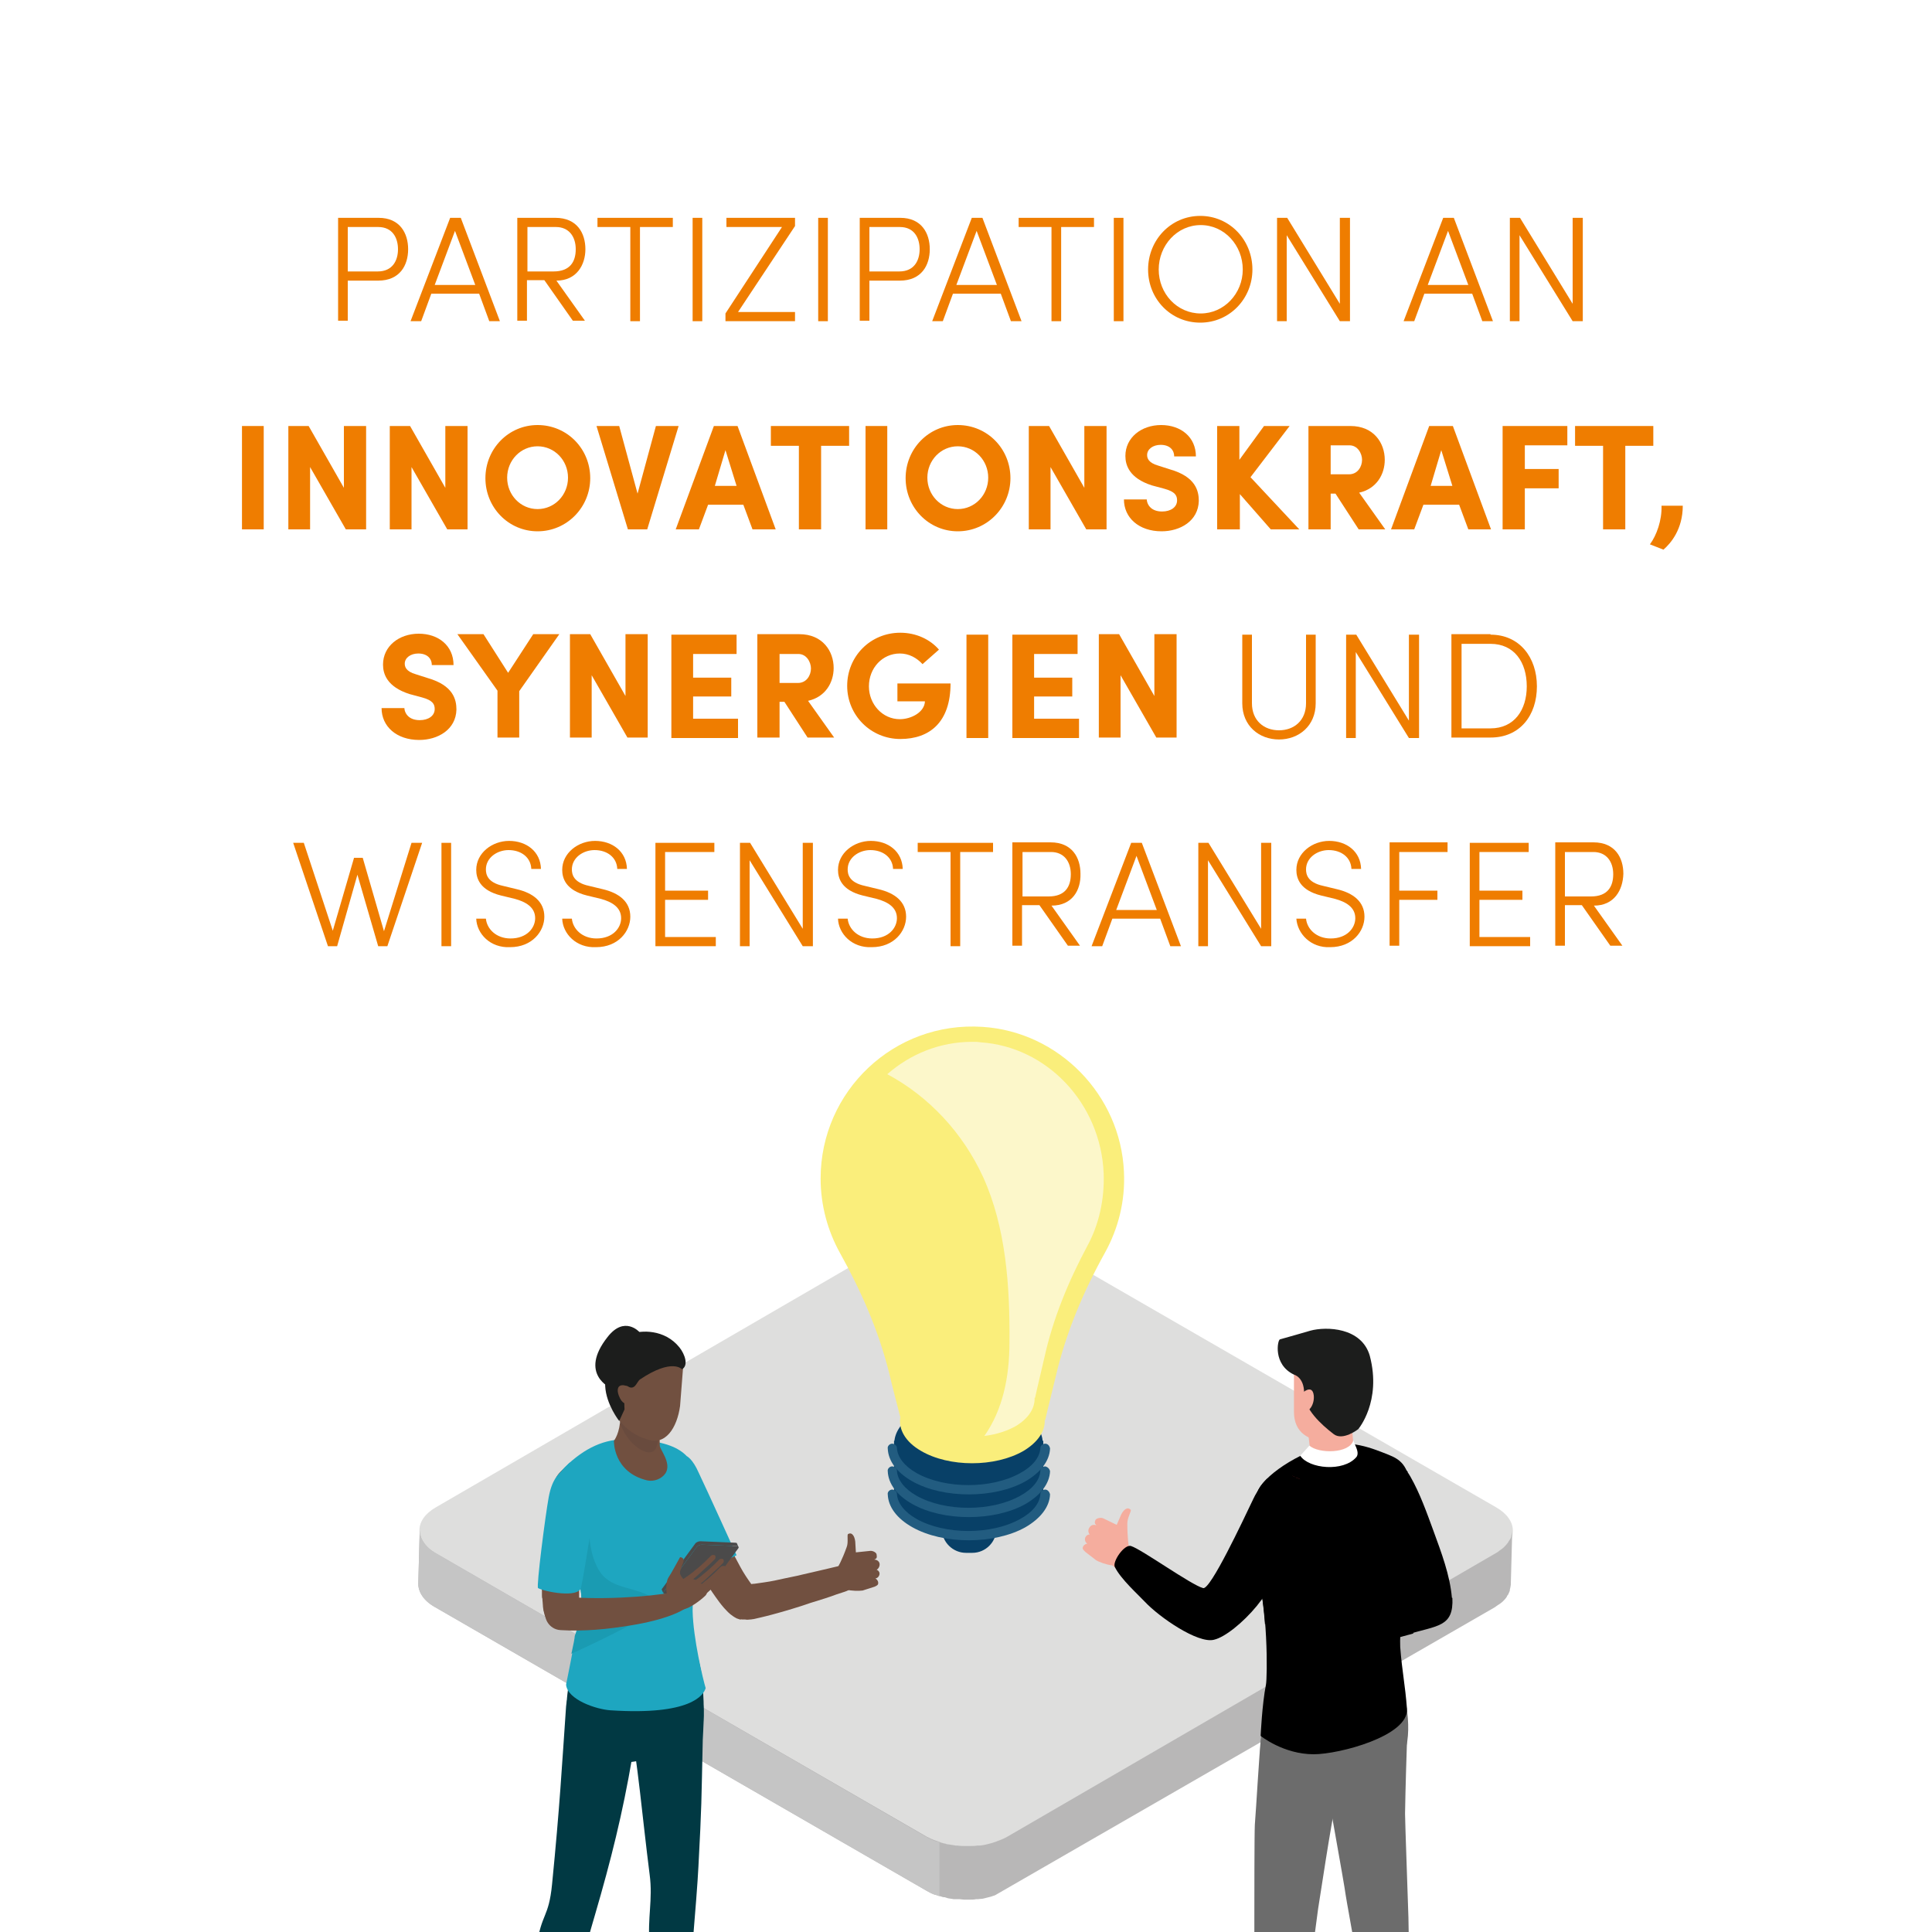 <?xml version="1.0" encoding="utf-8"?>
<!-- Generator: Adobe Illustrator 27.5.0, SVG Export Plug-In . SVG Version: 6.00 Build 0)  -->
<svg version="1.0" id="Ebene_1" xmlns="http://www.w3.org/2000/svg" xmlns:xlink="http://www.w3.org/1999/xlink" x="0px" y="0px"
	 viewBox="0 0 400 400" style="enable-background:new 0 0 400 400;" xml:space="preserve">
<style type="text/css">
	.st0{clip-path:url(#SVGID_00000105385712041993664350000009476555735447708054_);}
	.st1{filter:url(#Adobe_OpacityMaskFilter);}
	
		.st2{clip-path:url(#SVGID_00000035532082417217913160000016702337009318104255_);fill:url(#SVGID_00000114752711669860590700000007133714063711994510_);}
	
		.st3{clip-path:url(#SVGID_00000035532082417217913160000016702337009318104255_);mask:url(#SVGID_00000121275562017390798030000015962891437863571118_);}
	.st4{clip-path:url(#SVGID_00000132073173319923431390000012538153483430805406_);fill:#EDEDED;}
	.st5{opacity:0.5;clip-path:url(#SVGID_00000035532082417217913160000016702337009318104255_);}
	.st6{clip-path:url(#SVGID_00000160173784390613832990000008192969746009812383_);fill:#FFFFFF;}
	
		.st7{clip-path:url(#SVGID_00000160173784390613832990000008192969746009812383_);fill:none;stroke:#FFFFFF;stroke-width:0.896;stroke-miterlimit:10;}
	.st8{clip-path:url(#SVGID_00000083059738607666341700000012716500592884452755_);fill:#9D9D9C;}
	
		.st9{clip-path:url(#SVGID_00000083059738607666341700000012716500592884452755_);fill:none;stroke:#FFFFFF;stroke-width:0.896;stroke-miterlimit:10;}
	.st10{clip-path:url(#SVGID_00000068643944778699156400000001537305128425178517_);fill:#9D9D9C;}
	
		.st11{clip-path:url(#SVGID_00000068643944778699156400000001537305128425178517_);fill:none;stroke:#FFFFFF;stroke-width:0.896;stroke-miterlimit:10;}
	.st12{clip-path:url(#SVGID_00000035532082417217913160000016702337009318104255_);fill:#534395;}
	.st13{clip-path:url(#SVGID_00000035532082417217913160000016702337009318104255_);fill:#6657A1;}
	.st14{clip-path:url(#SVGID_00000105385712041993664350000009476555735447708054_);fill:#FFFFFF;}
	.st15{clip-path:url(#SVGID_00000164499477827841166980000014015978312566264234_);fill:#DADADA;}
	.st16{clip-path:url(#SVGID_00000164499477827841166980000014015978312566264234_);}
	
		.st17{clip-path:url(#SVGID_00000007428803575042820990000007905859718964357039_);fill:url(#SVGID_00000105426067728066272990000017191934194932066192_);}
	
		.st18{clip-path:url(#SVGID_00000061451382769771526650000002690290964672375451_);fill:url(#SVGID_00000035506860285434875800000000351644324597040556_);}
	
		.st19{clip-path:url(#SVGID_00000181791264118875924510000006437521716725081017_);fill:url(#SVGID_00000157297674575027637710000010066700307218767520_);}
	.st20{clip-path:url(#SVGID_00000003079761794050139600000014754190173067349182_);fill:#9D9D9C;}
	.st21{clip-path:url(#SVGID_00000035518363566626544070000009455446994155307431_);}
	.st22{clip-path:url(#SVGID_00000102529350610885907970000000349193895213343934_);}
	
		.st23{clip-path:url(#SVGID_00000099651787584257462430000005383315147883902096_);fill:url(#SVGID_00000113327121469912616860000008437465416079453607_);}
	
		.st24{clip-path:url(#SVGID_00000047056217962930730930000013278658702051777188_);fill:url(#SVGID_00000161610042178864632900000003583477136589231288_);}
	.st25{clip-path:url(#SVGID_00000152225348464793233090000014389724244392985756_);fill:#EF7D00;}
	.st26{clip-path:url(#SVGID_00000152225348464793233090000014389724244392985756_);fill:#312783;}
	.st27{clip-path:url(#SVGID_00000152225348464793233090000014389724244392985756_);fill:#F0F3FB;}
	.st28{clip-path:url(#SVGID_00000152225348464793233090000014389724244392985756_);fill:#969DCF;}
	.st29{clip-path:url(#SVGID_00000152225348464793233090000014389724244392985756_);fill:#534395;}
	.st30{fill:#EF7D00;}
	.st31{clip-path:url(#SVGID_00000105385712041993664350000009476555735447708054_);fill:#EF7D00;}
	.st32{clip-path:url(#SVGID_00000065056520805549385660000004881429224063262124_);fill:#9C9C9B;}
	.st33{clip-path:url(#SVGID_00000065056520805549385660000004881429224063262124_);fill:#353535;}
	.st34{clip-path:url(#SVGID_00000065056520805549385660000004881429224063262124_);fill:#DBDCDB;}
	.st35{fill:#DBDCDB;}
	.st36{clip-path:url(#SVGID_00000129176581420096423230000015680430160958283937_);fill:#F5F4F4;}
	.st37{clip-path:url(#SVGID_00000129176581420096423230000015680430160958283937_);fill:#353535;}
	.st38{clip-path:url(#SVGID_00000129176581420096423230000015680430160958283937_);fill:#454545;}
	.st39{fill:#F5F4F4;}
	.st40{clip-path:url(#SVGID_00000181084685389918391370000008751588257261547145_);fill:#F5F4F4;}
	.st41{clip-path:url(#SVGID_00000103227393934396087040000004979344871104852887_);fill:#F5F4F4;}
	.st42{clip-path:url(#SVGID_00000115511953047754781960000005686159159518621574_);fill:#F5F4F4;}
	.st43{clip-path:url(#SVGID_00000169517230701855113950000014835881588545999544_);fill:#F5F4F4;}
	.st44{clip-path:url(#SVGID_00000057838659391259127650000008345745547013299620_);fill:#F5F4F4;}
	.st45{clip-path:url(#SVGID_00000057838659391259127650000008345745547013299620_);fill:#EBEBEB;}
	.st46{clip-path:url(#SVGID_00000054242941243490304760000012011627613496918205_);}
	.st47{clip-path:url(#SVGID_00000011738815437713370650000003684421191119769238_);}
	.st48{clip-path:url(#SVGID_00000140716084686871423180000006327047941629599410_);}
	.st49{clip-path:url(#SVGID_00000001623274262602784290000016517116139581564049_);}
	.st50{clip-path:url(#SVGID_00000148627727937961801810000002718322566765914536_);}
	.st51{clip-path:url(#SVGID_00000083048604491186696350000015729748726878416828_);}
	.st52{clip-path:url(#SVGID_00000041272426175690856120000003341098356811966857_);}
	.st53{clip-path:url(#SVGID_00000115516324560898122170000002047826675774546088_);}
	.st54{clip-path:url(#SVGID_00000145781494260513970900000017822338515419856274_);}
	.st55{clip-path:url(#SVGID_00000180329456466740761740000004035539582980226725_);}
	.st56{fill:#FFFFFF;}
	.st57{clip-path:url(#SVGID_00000018930303393824263640000017771097407098441346_);fill:#FEF2E9;}
	.st58{clip-path:url(#SVGID_00000018930303393824263640000017771097407098441346_);fill:#FEEBDC;}
	.st59{clip-path:url(#SVGID_00000018930303393824263640000017771097407098441346_);fill:#FDD9A9;}
	.st60{clip-path:url(#SVGID_00000018930303393824263640000017771097407098441346_);fill:#F9BC92;}
	.st61{clip-path:url(#SVGID_00000018930303393824263640000017771097407098441346_);fill:#575756;}
	.st62{clip-path:url(#SVGID_00000018930303393824263640000017771097407098441346_);fill:#DADADA;}
	.st63{clip-path:url(#SVGID_00000018930303393824263640000017771097407098441346_);fill:#E3E3E3;}
	.st64{clip-path:url(#SVGID_00000018930303393824263640000017771097407098441346_);fill:#4A4A49;}
	.st65{clip-path:url(#SVGID_00000018930303393824263640000017771097407098441346_);fill:#424241;}
	.st66{clip-path:url(#SVGID_00000018930303393824263640000017771097407098441346_);fill:#FDD6A7;}
	.st67{clip-path:url(#SVGID_00000018930303393824263640000017771097407098441346_);fill:#FEDDB2;}
	.st68{clip-path:url(#SVGID_00000018930303393824263640000017771097407098441346_);fill:#FEE3BC;}
	.st69{clip-path:url(#SVGID_00000018930303393824263640000017771097407098441346_);fill:#B3DBCD;}
	.st70{clip-path:url(#SVGID_00000018930303393824263640000017771097407098441346_);fill:#A7D5C2;}
	.st71{fill:#2E5A71;}
	.st72{clip-path:url(#SVGID_00000168816157788428507810000017617346694137332627_);fill:#839CA8;}
	.st73{clip-path:url(#SVGID_00000016774936460146257800000014086686101467868573_);fill:#738C98;}
	.st74{clip-path:url(#SVGID_00000016774936460146257800000014086686101467868573_);fill:#839CA8;}
	.st75{clip-path:url(#SVGID_00000016774936460146257800000014086686101467868573_);fill:#F7C4AB;}
	.st76{clip-path:url(#SVGID_00000016774936460146257800000014086686101467868573_);fill:#E6E5E5;}
	.st77{clip-path:url(#SVGID_00000016774936460146257800000014086686101467868573_);fill:#DDB099;}
	.st78{clip-path:url(#SVGID_00000016774936460146257800000014086686101467868573_);fill:#C47837;}
	.st79{fill:#F7C4AB;}
	.st80{clip-path:url(#SVGID_00000160903801039572146490000011782841561029211563_);fill:#C47837;}
	.st81{clip-path:url(#SVGID_00000160903801039572146490000011782841561029211563_);fill:#F7C4AB;}
	.st82{clip-path:url(#SVGID_00000160903801039572146490000011782841561029211563_);fill:#F8F8FA;}
	.st83{clip-path:url(#SVGID_00000160903801039572146490000011782841561029211563_);fill:#D6DEE3;}
	.st84{clip-path:url(#SVGID_00000108996734953512759190000013904009146220482749_);fill:#D6DEE3;}
	.st85{clip-path:url(#SVGID_00000108996734953512759190000013904009146220482749_);fill:#CE992A;}
	.st86{clip-path:url(#SVGID_00000108996734953512759190000013904009146220482749_);fill:#172E38;}
	.st87{clip-path:url(#SVGID_00000108996734953512759190000013904009146220482749_);fill:#2E5A71;}
	.st88{fill:#738C98;}
	.st89{clip-path:url(#SVGID_00000096751184169040835210000002666850152964854932_);fill:#E6E5E5;}
	.st90{clip-path:url(#SVGID_00000096751184169040835210000002666850152964854932_);fill:#738C98;}
	.st91{fill:#2A4F67;}
	.st92{clip-path:url(#SVGID_00000087376111474133382570000002744736992031656354_);fill:#2A4F67;}
	.st93{clip-path:url(#SVGID_00000087376111474133382570000002744736992031656354_);fill:#2E5A71;}
	.st94{clip-path:url(#SVGID_00000087376111474133382570000002744736992031656354_);fill:#F7C4AB;}
	.st95{clip-path:url(#SVGID_00000087376111474133382570000002744736992031656354_);fill:#B98925;}
	.st96{clip-path:url(#SVGID_00000087376111474133382570000002744736992031656354_);fill:#DDB099;}
	.st97{clip-path:url(#SVGID_00000087376111474133382570000002744736992031656354_);fill:#CE9B25;}
	.st98{clip-path:url(#SVGID_00000087376111474133382570000002744736992031656354_);fill:#F8F8FA;}
	.st99{clip-path:url(#SVGID_00000086649877557635969870000014452808894324508296_);fill:#2A4F67;}
	.st100{fill:#DDB099;}
	.st101{clip-path:url(#SVGID_00000164477376917138867660000005790270792074699676_);fill:#856452;}
	.st102{fill:#E6E5E5;}
	.st103{clip-path:url(#SVGID_00000109748694153261746610000016609985006121528979_);fill:#785A4B;}
	.st104{clip-path:url(#SVGID_00000109748694153261746610000016609985006121528979_);fill:#EF7D2F;}
	.st105{clip-path:url(#SVGID_00000137828056361349001690000009368501106019080363_);fill:#F49957;}
	.st106{fill:#F49957;}
	.st107{clip-path:url(#SVGID_00000056410704807767707660000013079987718886210228_);fill:#F49957;}
	.st108{clip-path:url(#SVGID_00000098186421265425793650000016615549583965708182_);fill:#856452;}
	.st109{clip-path:url(#SVGID_00000098186421265425793650000016615549583965708182_);fill:#E6E5E5;}
	.st110{clip-path:url(#SVGID_00000098186421265425793650000016615549583965708182_);fill:#D97028;}
	.st111{clip-path:url(#SVGID_00000098186421265425793650000016615549583965708182_);fill:#D98A4F;}
	.st112{fill:#D98A4F;}
	.st113{clip-path:url(#SVGID_00000022531951115292900040000009406081949455029940_);fill:#D97028;}
	.st114{clip-path:url(#SVGID_00000022531951115292900040000009406081949455029940_);fill:#D98A4F;}
	.st115{clip-path:url(#SVGID_00000022531951115292900040000009406081949455029940_);fill:#312929;}
	.st116{clip-path:url(#SVGID_00000022531951115292900040000009406081949455029940_);fill:#856452;}
	.st117{clip-path:url(#SVGID_00000022531951115292900040000009406081949455029940_);fill:#E6E5E5;}
	.st118{clip-path:url(#SVGID_00000022531951115292900040000009406081949455029940_);fill:#785A4B;}
	.st119{clip-path:url(#SVGID_00000042010895410720167090000010924374633692532897_);fill:#785A4B;}
	.st120{clip-path:url(#SVGID_00000042010895410720167090000010924374633692532897_);fill:#856452;}
	.st121{clip-path:url(#SVGID_00000132770616996548534770000018033020816696821178_);fill:#D97028;}
	.st122{clip-path:url(#SVGID_00000125584567352822785540000017172763282650535330_);fill:#785A4B;}
	.st123{clip-path:url(#SVGID_00000106123479319842690150000001125160735390449577_);fill:#FDC652;}
	.st124{clip-path:url(#SVGID_00000119118194241494949030000013055097966463603595_);fill:#E6E5E5;}
	.st125{clip-path:url(#SVGID_00000119118194241494949030000013055097966463603595_);fill:#E3B54A;}
	.st126{clip-path:url(#SVGID_00000119118194241494949030000013055097966463603595_);fill:#EF7D2F;}
	.st127{clip-path:url(#SVGID_00000119118194241494949030000013055097966463603595_);fill:#FDC652;}
	.st128{fill:#EB9C73;}
	.st129{clip-path:url(#SVGID_00000119094611720834033820000012068176248644538517_);fill:#E1A473;}
	.st130{clip-path:url(#SVGID_00000119094611720834033820000012068176248644538517_);fill:#5A402C;}
	.st131{clip-path:url(#SVGID_00000099637417390980349530000007324307789507465368_);fill:#CA9165;}
	.st132{clip-path:url(#SVGID_00000099637417390980349530000007324307789507465368_);fill:#FDC652;}
	.st133{clip-path:url(#SVGID_00000099637417390980349530000007324307789507465368_);fill:#EF7D2F;}
	.st134{clip-path:url(#SVGID_00000099637417390980349530000007324307789507465368_);fill:#EB9C73;}
	.st135{clip-path:url(#SVGID_00000085225954824894569400000003641986484845871258_);fill:#010202;}
	.st136{clip-path:url(#SVGID_00000085225954824894569400000003641986484845871258_);fill:#DA2A19;}
	.st137{clip-path:url(#SVGID_00000009592575722527922670000001227002364587594630_);fill:#FFFFFF;}
	.st138{clip-path:url(#SVGID_00000009592575722527922670000001227002364587594630_);fill:#FDFEFF;}
	.st139{clip-path:url(#SVGID_00000009592575722527922670000001227002364587594630_);fill:#FEFEFE;}
	.st140{clip-path:url(#SVGID_00000009592575722527922670000001227002364587594630_);fill:#FBFBFB;}
	.st141{clip-path:url(#SVGID_00000009592575722527922670000001227002364587594630_);fill:#F8FBFB;}
	.st142{clip-path:url(#SVGID_00000009592575722527922670000001227002364587594630_);fill:#F8F8F8;}
	.st143{clip-path:url(#SVGID_00000009592575722527922670000001227002364587594630_);fill:#F5F4F7;}
	.st144{clip-path:url(#SVGID_00000009592575722527922670000001227002364587594630_);fill:#F2F4F5;}
	.st145{clip-path:url(#SVGID_00000009592575722527922670000001227002364587594630_);fill:#F2F2F5;}
	.st146{clip-path:url(#SVGID_00000009592575722527922670000001227002364587594630_);fill:#F0F2F2;}
	.st147{clip-path:url(#SVGID_00000009592575722527922670000001227002364587594630_);fill:#EDF0F2;}
	.st148{clip-path:url(#SVGID_00000009592575722527922670000001227002364587594630_);fill:#EDF0F0;}
	.st149{clip-path:url(#SVGID_00000009592575722527922670000001227002364587594630_);fill:#EBEDF0;}
	.st150{clip-path:url(#SVGID_00000009592575722527922670000001227002364587594630_);fill:#E8EDED;}
	.st151{clip-path:url(#SVGID_00000009592575722527922670000001227002364587594630_);fill:#E8EBED;}
	.st152{clip-path:url(#SVGID_00000009592575722527922670000001227002364587594630_);fill:#E6E8EB;}
	.st153{clip-path:url(#SVGID_00000009592575722527922670000001227002364587594630_);fill:#E4E8E8;}
	.st154{clip-path:url(#SVGID_00000009592575722527922670000001227002364587594630_);fill:#E3E6E8;}
	.st155{clip-path:url(#SVGID_00000009592575722527922670000001227002364587594630_);fill:#E0E5E7;}
	.st156{clip-path:url(#SVGID_00000009592575722527922670000001227002364587594630_);fill:#DEE3E5;}
	.st157{clip-path:url(#SVGID_00000009592575722527922670000001227002364587594630_);fill:#DEE3E3;}
	.st158{clip-path:url(#SVGID_00000009592575722527922670000001227002364587594630_);fill:#DBE0E2;}
	.st159{clip-path:url(#SVGID_00000009592575722527922670000001227002364587594630_);fill:#D9DEE0;}
	.st160{clip-path:url(#SVGID_00000009592575722527922670000001227002364587594630_);fill:#D7DBDE;}
	.st161{clip-path:url(#SVGID_00000009592575722527922670000001227002364587594630_);fill:#D4D9DB;}
	.st162{clip-path:url(#SVGID_00000009592575722527922670000001227002364587594630_);fill:#D1D9DB;}
	.st163{clip-path:url(#SVGID_00000009592575722527922670000001227002364587594630_);fill:#D1D6D9;}
	.st164{clip-path:url(#SVGID_00000009592575722527922670000001227002364587594630_);fill:#CFD7D9;}
	.st165{clip-path:url(#SVGID_00000009592575722527922670000001227002364587594630_);fill:#CCD3D6;}
	.st166{clip-path:url(#SVGID_00000009592575722527922670000001227002364587594630_);fill:#CCD1D6;}
	.st167{clip-path:url(#SVGID_00000009592575722527922670000001227002364587594630_);fill:#C9D1D3;}
	.st168{clip-path:url(#SVGID_00000009592575722527922670000001227002364587594630_);fill:#C7CED4;}
	.st169{clip-path:url(#SVGID_00000009592575722527922670000001227002364587594630_);fill:#C7CCD1;}
	.st170{clip-path:url(#SVGID_00000009592575722527922670000001227002364587594630_);fill:#C4CCD1;}
	.st171{clip-path:url(#SVGID_00000009592575722527922670000001227002364587594630_);fill:#C2CACF;}
	.st172{clip-path:url(#SVGID_00000009592575722527922670000001227002364587594630_);fill:#C3CACC;}
	.st173{clip-path:url(#SVGID_00000009592575722527922670000001227002364587594630_);fill:#C0C7CD;}
	.st174{clip-path:url(#SVGID_00000009592575722527922670000001227002364587594630_);fill:#BDC7CD;}
	.st175{clip-path:url(#SVGID_00000009592575722527922670000001227002364587594630_);fill:#BBC5CA;}
	.st176{clip-path:url(#SVGID_00000009592575722527922670000001227002364587594630_);fill:#BAC2C8;}
	.st177{clip-path:url(#SVGID_00000009592575722527922670000001227002364587594630_);fill:#B7C1C7;}
	.st178{clip-path:url(#SVGID_00000009592575722527922670000001227002364587594630_);fill:#B5BFC5;}
	.st179{clip-path:url(#SVGID_00000009592575722527922670000001227002364587594630_);fill:#B2BDC2;}
	.st180{clip-path:url(#SVGID_00000009592575722527922670000001227002364587594630_);fill:#AFBCC2;}
	.st181{clip-path:url(#SVGID_00000009592575722527922670000001227002364587594630_);fill:#B0BAC0;}
	.st182{clip-path:url(#SVGID_00000009592575722527922670000001227002364587594630_);fill:#ADBABF;}
	.st183{clip-path:url(#SVGID_00000009592575722527922670000001227002364587594630_);fill:#ABB8BD;}
	.st184{clip-path:url(#SVGID_00000009592575722527922670000001227002364587594630_);fill:#ABB5BD;}
	.st185{clip-path:url(#SVGID_00000009592575722527922670000001227002364587594630_);fill:#A8B5BB;}
	.st186{clip-path:url(#SVGID_00000009592575722527922670000001227002364587594630_);fill:#A6B3BB;}
	.st187{clip-path:url(#SVGID_00000009592575722527922670000001227002364587594630_);fill:#A6B3B8;}
	.st188{clip-path:url(#SVGID_00000009592575722527922670000001227002364587594630_);fill:#A3B0B6;}
	.st189{clip-path:url(#SVGID_00000009592575722527922670000001227002364587594630_);fill:#A0ADB5;}
	.st190{clip-path:url(#SVGID_00000009592575722527922670000001227002364587594630_);fill:#9DABB3;}
	.st191{clip-path:url(#SVGID_00000009592575722527922670000001227002364587594630_);fill:#9EABB0;}
	.st192{clip-path:url(#SVGID_00000009592575722527922670000001227002364587594630_);fill:#9BA8B0;}
	.st193{clip-path:url(#SVGID_00000009592575722527922670000001227002364587594630_);fill:#99A6AE;}
	.st194{clip-path:url(#SVGID_00000009592575722527922670000001227002364587594630_);fill:#9BABB0;}
	.st195{clip-path:url(#SVGID_00000009592575722527922670000001227002364587594630_);fill:#99A8B0;}
	.st196{clip-path:url(#SVGID_00000009592575722527922670000001227002364587594630_);fill:#99ABB0;}
	.st197{clip-path:url(#SVGID_00000009592575722527922670000001227002364587594630_);fill:#98ABB2;}
	.st198{clip-path:url(#SVGID_00000009592575722527922670000001227002364587594630_);fill:#9BAAB2;}
	.st199{clip-path:url(#SVGID_00000009592575722527922670000001227002364587594630_);fill:#9AADB5;}
	.st200{clip-path:url(#SVGID_00000009592575722527922670000001227002364587594630_);fill:#9BB0B5;}
	.st201{clip-path:url(#SVGID_00000009592575722527922670000001227002364587594630_);fill:#9BB0B8;}
	.st202{clip-path:url(#SVGID_00000009592575722527922670000001227002364587594630_);fill:#9EB0B8;}
	.st203{clip-path:url(#SVGID_00000009592575722527922670000001227002364587594630_);fill:#9EB3BA;}
	.st204{clip-path:url(#SVGID_00000009592575722527922670000001227002364587594630_);fill:#9EB5BB;}
	.st205{clip-path:url(#SVGID_00000009592575722527922670000001227002364587594630_);fill:#9FB6BD;}
	.st206{clip-path:url(#SVGID_00000009592575722527922670000001227002364587594630_);fill:#9FB6C0;}
	.st207{clip-path:url(#SVGID_00000009592575722527922670000001227002364587594630_);fill:#9FB8C0;}
	.st208{clip-path:url(#SVGID_00000009592575722527922670000001227002364587594630_);fill:#A1B8C0;}
	.st209{clip-path:url(#SVGID_00000009592575722527922670000001227002364587594630_);fill:#A1BAC2;}
	.st210{clip-path:url(#SVGID_00000009592575722527922670000001227002364587594630_);fill:#A1BDC2;}
	.st211{clip-path:url(#SVGID_00000009592575722527922670000001227002364587594630_);fill:#80C5D1;}
	.st212{clip-path:url(#SVGID_00000009592575722527922670000001227002364587594630_);fill:#7EC5D1;}
	.st213{clip-path:url(#SVGID_00000009592575722527922670000001227002364587594630_);fill:#7EC2CF;}
	.st214{clip-path:url(#SVGID_00000009592575722527922670000001227002364587594630_);fill:#7EC0CC;}
	.st215{clip-path:url(#SVGID_00000009592575722527922670000001227002364587594630_);fill:#7BC0CC;}
	.st216{clip-path:url(#SVGID_00000009592575722527922670000001227002364587594630_);fill:#7BC0CA;}
	.st217{clip-path:url(#SVGID_00000009592575722527922670000001227002364587594630_);fill:#79BDC9;}
	.st218{clip-path:url(#SVGID_00000009592575722527922670000001227002364587594630_);fill:#78BDC7;}
	.st219{clip-path:url(#SVGID_00000009592575722527922670000001227002364587594630_);fill:#79BAC7;}
	.st220{clip-path:url(#SVGID_00000009592575722527922670000001227002364587594630_);fill:#76BBC4;}
	.st221{clip-path:url(#SVGID_00000009592575722527922670000001227002364587594630_);fill:#76B8C5;}
	.st222{clip-path:url(#SVGID_00000009592575722527922670000001227002364587594630_);fill:#73B4C1;}
	.st223{clip-path:url(#SVGID_00000009592575722527922670000001227002364587594630_);fill:#72B2BF;}
	.st224{clip-path:url(#SVGID_00000009592575722527922670000001227002364587594630_);fill:#70B2BF;}
	.st225{clip-path:url(#SVGID_00000009592575722527922670000001227002364587594630_);fill:#70B0BC;}
	.st226{clip-path:url(#SVGID_00000009592575722527922670000001227002364587594630_);fill:#6DB0BA;}
	.st227{clip-path:url(#SVGID_00000009592575722527922670000001227002364587594630_);fill:#6EADBA;}
	.st228{clip-path:url(#SVGID_00000009592575722527922670000001227002364587594630_);fill:#6EABB8;}
	.st229{clip-path:url(#SVGID_00000009592575722527922670000001227002364587594630_);fill:#6CABB7;}
	.st230{clip-path:url(#SVGID_00000009592575722527922670000001227002364587594630_);fill:#6CA9B5;}
	.st231{clip-path:url(#SVGID_00000009592575722527922670000001227002364587594630_);fill:#69A8B5;}
	.st232{clip-path:url(#SVGID_00000009592575722527922670000001227002364587594630_);fill:#69A6B2;}
	.st233{clip-path:url(#SVGID_00000009592575722527922670000001227002364587594630_);fill:#67A6B0;}
	.st234{clip-path:url(#SVGID_00000009592575722527922670000001227002364587594630_);fill:#67A4B0;}
	.st235{clip-path:url(#SVGID_00000009592575722527922670000001227002364587594630_);fill:#64A1AD;}
	.st236{clip-path:url(#SVGID_00000009592575722527922670000001227002364587594630_);fill:#3A879E;}
	.st237{clip-path:url(#SVGID_00000178892521424477737590000002021817407239745958_);}
	.st238{clip-path:url(#SVGID_00000112607503244332693500000009279564912894228105_);}
	.st239{clip-path:url(#SVGID_00000003086618624805033120000000488466239017394836_);}
	.st240{clip-path:url(#SVGID_00000063629509190759637940000015500261669441047964_);}
	.st241{clip-path:url(#SVGID_00000156552246154240317850000004302304558518308491_);}
	.st242{clip-path:url(#SVGID_00000047746543309239326090000005698830729700928143_);}
	.st243{clip-path:url(#SVGID_00000044171319565303630190000004626267289654565310_);fill:#1A2A48;}
	.st244{clip-path:url(#SVGID_00000044171319565303630190000004626267289654565310_);fill:#BDE3EF;}
	.st245{clip-path:url(#SVGID_00000044171319565303630190000004626267289654565310_);fill:#163457;}
	.st246{clip-path:url(#SVGID_00000044171319565303630190000004626267289654565310_);fill:#8FC9DE;}
	.st247{clip-path:url(#SVGID_00000120534006264036134470000008800346840220213923_);}
	.st248{clip-path:url(#SVGID_00000162354007737997908500000016387040938022403976_);}
	.st249{clip-path:url(#SVGID_00000182494780309905354680000008252742472025228695_);}
	.st250{clip-path:url(#SVGID_00000182494780309905354680000008252742472025228695_);fill:#EF7D00;}
	.st251{clip-path:url(#SVGID_00000085952231012075310200000001890021106761770382_);fill:#FCDDD7;}
	.st252{clip-path:url(#SVGID_00000085952231012075310200000001890021106761770382_);fill:#20284E;}
	.st253{clip-path:url(#SVGID_00000085952231012075310200000001890021106761770382_);fill:#8E8E8E;}
	.st254{clip-path:url(#SVGID_00000085952231012075310200000001890021106761770382_);fill:#194091;}
	.st255{clip-path:url(#SVGID_00000085952231012075310200000001890021106761770382_);fill:#9DD6F6;}
	.st256{fill:#FCDDD7;}
	.st257{fill:#9DD6F6;}
	.st258{clip-path:url(#SVGID_00000036247858654948106170000008807171552034563488_);fill:#20284E;}
	.st259{clip-path:url(#SVGID_00000036247858654948106170000008807171552034563488_);fill:#3E6EB5;}
	.st260{clip-path:url(#SVGID_00000071526593271287695570000013159417271827814822_);fill:#C28D8C;}
	.st261{clip-path:url(#SVGID_00000071526593271287695570000013159417271827814822_);fill:#FCDDD7;}
	.st262{fill:#20284E;}
	.st263{clip-path:url(#SVGID_00000024685407211664864510000011567202372672409528_);fill:#FCDDD7;}
	.st264{clip-path:url(#SVGID_00000024685407211664864510000011567202372672409528_);fill:#9DD6F6;}
	.st265{clip-path:url(#SVGID_00000024685407211664864510000011567202372672409528_);fill:#20284E;}
	.st266{fill:#D2E9DC;}
	.st267{fill:#356E48;}
	.st268{fill:#2E5C3E;}
	.st269{fill:#E4998A;}
	.st270{fill:#D78F80;}
	.st271{fill:#76453E;}
	.st272{fill:#6E4039;}
	.st273{fill:#346946;}
	.st274{fill:#9CB6AB;}
	.st275{fill:#BAD6C9;}
	.st276{fill:#24575A;}
	.st277{fill:#487666;}
	.st278{fill:#F0EDED;}
	.st279{fill:#D9E8E0;}
	.st280{fill:#61A48D;}
	.st281{fill:#F0F0F0;}
	.st282{fill:#E3DEDE;}
	.st283{fill:#CDD9D4;}
	.st284{fill:#5C9981;}
	.st285{fill:#93ABA3;}
	.st286{fill:#46715F;}
	.st287{fill:#CF8578;}
	.st288{fill:#E3736F;}
	.st289{fill:#E5F2EB;}
	.st290{fill:#2F9269;}
	.st291{filter:url(#Adobe_OpacityMaskFilter_00000132084828075225466340000001846192649705809318_);}
	.st292{mask:url(#SVGID_00000057868790602705767910000013598079649154978435_);}
	.st293{opacity:0.35;clip-path:url(#SVGID_00000023980554551611907180000006383378325185662123_);}
	.st294{clip-path:url(#SVGID_00000110446698594049129430000016263477746965089724_);fill:#E8E8E8;}
	.st295{clip-path:url(#SVGID_00000110446698594049129430000016263477746965089724_);fill:#DEDEDD;}
	.st296{clip-path:url(#SVGID_00000110446698594049129430000016263477746965089724_);fill:#B8B7B7;}
	.st297{clip-path:url(#SVGID_00000110446698594049129430000016263477746965089724_);fill:#C5C5C5;}
	.st298{clip-path:url(#SVGID_00000110446698594049129430000016263477746965089724_);fill:#084067;}
	.st299{fill:#084067;}
	.st300{clip-path:url(#SVGID_00000152967832264598786890000012845046848557722784_);fill:#225C80;}
	.st301{clip-path:url(#SVGID_00000152967832264598786890000012845046848557722784_);fill:#084067;}
	.st302{clip-path:url(#SVGID_00000152967832264598786890000012845046848557722784_);fill:#FAEE7B;}
	.st303{clip-path:url(#SVGID_00000152967832264598786890000012845046848557722784_);fill:#FCF7CA;}
	.st304{clip-path:url(#SVGID_00000152967832264598786890000012845046848557722784_);fill:#F5AD9E;}
	.st305{clip-path:url(#SVGID_00000152967832264598786890000012845046848557722784_);fill:#D7363B;}
	.st306{clip-path:url(#SVGID_00000152967832264598786890000012845046848557722784_);}
	.st307{clip-path:url(#SVGID_00000152967832264598786890000012845046848557722784_);fill:#C7C7C7;}
	.st308{clip-path:url(#SVGID_00000152967832264598786890000012845046848557722784_);fill:#A5A5A5;}
	.st309{clip-path:url(#SVGID_00000152967832264598786890000012845046848557722784_);fill:#6C6C6C;}
	.st310{clip-path:url(#SVGID_00000152967832264598786890000012845046848557722784_);fill:#FFFFFF;}
	.st311{clip-path:url(#SVGID_00000152967832264598786890000012845046848557722784_);fill:#1C1D1C;}
	.st312{fill:#D7363B;}
	.st313{clip-path:url(#SVGID_00000167383588421657266660000014746376571501493401_);fill:#D7363B;}
	.st314{clip-path:url(#SVGID_00000167383588421657266660000014746376571501493401_);fill:#715040;}
	.st315{clip-path:url(#SVGID_00000167383588421657266660000014746376571501493401_);fill:#1EA6C0;}
	.st316{clip-path:url(#SVGID_00000167383588421657266660000014746376571501493401_);fill:#013943;}
	.st317{clip-path:url(#SVGID_00000167383588421657266660000014746376571501493401_);fill:#1A9BB2;}
	.st318{clip-path:url(#SVGID_00000167383588421657266660000014746376571501493401_);fill:#1C1D1C;}
	.st319{clip-path:url(#SVGID_00000167383588421657266660000014746376571501493401_);fill:#CAC9CA;}
	.st320{clip-path:url(#SVGID_00000167383588421657266660000014746376571501493401_);fill:#694B3E;}
	.st321{clip-path:url(#SVGID_00000167383588421657266660000014746376571501493401_);fill:#4B4A4A;}
	.st322{clip-path:url(#SVGID_00000170272305952347808860000007362395874571508877_);fill:#FFFFFF;}
	.st323{clip-path:url(#SVGID_00000170272305952347808860000007362395874571508877_);}
	.st324{clip-path:url(#SVGID_00000054956891828213843880000016421680584237811113_);fill:#010202;}
	.st325{clip-path:url(#SVGID_00000054956891828213843880000016421680584237811113_);fill:#1A1A1A;}
	.st326{clip-path:url(#SVGID_00000170272305952347808860000007362395874571508877_);fill:#242624;}
	.st327{clip-path:url(#SVGID_00000052814106078834638870000017381133854584889523_);fill:#010202;}
	.st328{clip-path:url(#SVGID_00000052814106078834638870000017381133854584889523_);fill:#676C79;}
	.st329{clip-path:url(#SVGID_00000052814106078834638870000017381133854584889523_);fill:#1A1A1A;}
	.st330{clip-path:url(#SVGID_00000052814106078834638870000017381133854584889523_);fill:#333333;}
	.st331{clip-path:url(#SVGID_00000052814106078834638870000017381133854584889523_);fill:#F7B181;}
	.st332{clip-path:url(#SVGID_00000052814106078834638870000017381133854584889523_);fill:#356E48;}
	.st333{clip-path:url(#SVGID_00000052814106078834638870000017381133854584889523_);fill:#242624;}
	.st334{clip-path:url(#SVGID_00000052814106078834638870000017381133854584889523_);fill:#111111;}
	.st335{clip-path:url(#SVGID_00000052814106078834638870000017381133854584889523_);fill:#3B3A3A;}
	.st336{clip-path:url(#SVGID_00000052814106078834638870000017381133854584889523_);fill:#2F9269;}
	.st337{opacity:0.2;clip-path:url(#SVGID_00000052814106078834638870000017381133854584889523_);}
	.st338{clip-path:url(#SVGID_00000129899306860839697490000002380045167197526202_);fill:#878787;}
	.st339{clip-path:url(#SVGID_00000052814106078834638870000017381133854584889523_);fill:#ABB0BD;}
	.st340{clip-path:url(#SVGID_00000060023144278835328200000005634693278358551943_);fill:#3D5771;}
	.st341{clip-path:url(#SVGID_00000016788174449631258390000002132235470031806349_);fill:#DADADA;}
	.st342{clip-path:url(#SVGID_00000016788174449631258390000002132235470031806349_);fill:#6E9ED4;}
	.st343{clip-path:url(#SVGID_00000016788174449631258390000002132235470031806349_);fill:#4687C7;}
	.st344{clip-path:url(#SVGID_00000016788174449631258390000002132235470031806349_);fill:#90BBE5;}
	.st345{clip-path:url(#SVGID_00000016788174449631258390000002132235470031806349_);fill:#3E4066;}
	.st346{clip-path:url(#SVGID_00000016788174449631258390000002132235470031806349_);fill:#2B3078;}
	.st347{clip-path:url(#SVGID_00000016788174449631258390000002132235470031806349_);fill:#1A1A35;}
	.st348{clip-path:url(#SVGID_00000016788174449631258390000002132235470031806349_);fill:#3D5771;}
	.st349{fill:#F08594;}
	.st350{clip-path:url(#SVGID_00000054256127188224501910000009157875241960492215_);}
	.st351{clip-path:url(#SVGID_00000115498662752647917360000007160943154270999219_);fill:#F2979C;}
	.st352{clip-path:url(#SVGID_00000115498662752647917360000007160943154270999219_);fill:#E6DDEA;}
	.st353{clip-path:url(#SVGID_00000115498662752647917360000007160943154270999219_);fill:#4687C7;}
	.st354{clip-path:url(#SVGID_00000067921986686711432230000004750274532025180075_);}
	.st355{clip-path:url(#SVGID_00000174565262918156761850000012304650595513756585_);fill:#FFFFFF;}
	.st356{fill:#1A1A35;}
	.st357{clip-path:url(#SVGID_00000125563881326992918460000009333017335908051882_);fill:#010202;}
	.st358{clip-path:url(#SVGID_00000125563881326992918460000009333017335908051882_);fill:#1A1A35;}
	.st359{clip-path:url(#SVGID_00000125563881326992918460000009333017335908051882_);fill:#3E4066;}
	.st360{clip-path:url(#SVGID_00000125563881326992918460000009333017335908051882_);fill:#E6DDEA;}
	.st361{clip-path:url(#SVGID_00000125563881326992918460000009333017335908051882_);fill:#6E9ED4;}
	.st362{clip-path:url(#SVGID_00000125563881326992918460000009333017335908051882_);fill:#F6B39C;}
	.st363{clip-path:url(#SVGID_00000125563881326992918460000009333017335908051882_);fill:#2F3054;}
	.st364{clip-path:url(#SVGID_00000125563881326992918460000009333017335908051882_);fill:#B27D75;}
	.st365{fill:#F6B39C;}
	.st366{clip-path:url(#SVGID_00000106108481864149725590000013681456672656092319_);fill:#F6B39C;}
	.st367{fill:#3E4066;}
	.st368{fill:#CCD8E3;}
	.st369{clip-path:url(#SVGID_00000033349641823733626820000006824438317874636465_);fill:#F6B39C;}
	.st370{clip-path:url(#SVGID_00000033349641823733626820000006824438317874636465_);fill:#14232B;}
	.st371{clip-path:url(#SVGID_00000033349641823733626820000006824438317874636465_);fill:#CCD8E3;}
	.st372{clip-path:url(#SVGID_00000033349641823733626820000006824438317874636465_);fill:#5786C5;}
	.st373{clip-path:url(#SVGID_00000033349641823733626820000006824438317874636465_);fill:#709FD5;}
	.st374{clip-path:url(#SVGID_00000033349641823733626820000006824438317874636465_);fill:#181831;}
	.st375{clip-path:url(#SVGID_00000033349641823733626820000006824438317874636465_);fill:#30385C;}
	
		.st376{clip-path:url(#SVGID_00000033349641823733626820000006824438317874636465_);fill:none;stroke:#14232B;stroke-width:1.38;stroke-miterlimit:10;}
	.st377{clip-path:url(#SVGID_00000033349641823733626820000006824438317874636465_);fill:#1A1A35;}
	.st378{clip-path:url(#SVGID_00000033349641823733626820000006824438317874636465_);fill:#EF7D00;}
	.st379{opacity:0.7;clip-path:url(#SVGID_00000108276297782011294120000007762822200050494607_);}
	.st380{clip-path:url(#SVGID_00000129888293315629144620000000068699870810307746_);fill:#404040;}
	.st381{clip-path:url(#SVGID_00000129888293315629144620000000068699870810307746_);fill:#FFFFFF;}
	.st382{filter:url(#Adobe_OpacityMaskFilter_00000092455280529862149200000008929108128597389238_);}
	
		.st383{clip-path:url(#SVGID_00000068667636735826299490000004029522966361458336_);fill:url(#SVGID_00000034793400904909718150000002836459542411420075_);}
	
		.st384{clip-path:url(#SVGID_00000068667636735826299490000004029522966361458336_);mask:url(#SVGID_00000085964687067829752810000008639282832582738835_);}
	.st385{clip-path:url(#SVGID_00000009582272519469730560000008975384178594195381_);fill:#99B8C2;}
	.st386{clip-path:url(#SVGID_00000068667636735826299490000004029522966361458336_);fill:#E9E9E9;}
	.st387{clip-path:url(#SVGID_00000068667636735826299490000004029522966361458336_);fill:#14232B;}
	.st388{clip-path:url(#SVGID_00000068667636735826299490000004029522966361458336_);fill:#D44A28;}
	.st389{clip-path:url(#SVGID_00000126301245537489955050000003259317482549828528_);}
	.st390{clip-path:url(#SVGID_00000126301245537489955050000003259317482549828528_);fill:#3C3C3B;}
	.st391{clip-path:url(#SVGID_00000126301245537489955050000003259317482549828528_);fill:#14232B;}
	.st392{fill:#3C3C3B;}
	.st393{clip-path:url(#SVGID_00000011742268891383422940000001956252401214793367_);fill:#14232B;}
	.st394{clip-path:url(#SVGID_00000011742268891383422940000001956252401214793367_);}
	.st395{clip-path:url(#SVGID_00000011742268891383422940000001956252401214793367_);fill:#E9E9E9;}
	.st396{clip-path:url(#SVGID_00000011742268891383422940000001956252401214793367_);fill:#EDEDED;}
	.st397{clip-path:url(#SVGID_00000011742268891383422940000001956252401214793367_);fill:none;stroke:#EDEDED;stroke-width:0.485;}
	.st398{clip-path:url(#SVGID_00000181085260866701219470000004873733008473765284_);fill:#D95682;}
	.st399{clip-path:url(#SVGID_00000181085260866701219470000004873733008473765284_);fill:#F7BDB0;}
	.st400{clip-path:url(#SVGID_00000181085260866701219470000004873733008473765284_);fill:#F3A1B5;}
	.st401{clip-path:url(#SVGID_00000181085260866701219470000004873733008473765284_);fill:#7886C2;}
	.st402{clip-path:url(#SVGID_00000181085260866701219470000004873733008473765284_);fill:#FFD402;}
	.st403{clip-path:url(#SVGID_00000181085260866701219470000004873733008473765284_);fill:#010202;}
	.st404{clip-path:url(#SVGID_00000181085260866701219470000004873733008473765284_);fill:#DBDEDE;}
	.st405{clip-path:url(#SVGID_00000181085260866701219470000004873733008473765284_);fill:#D7A49A;}
	.st406{clip-path:url(#SVGID_00000181085260866701219470000004873733008473765284_);fill:#453D33;}
	.st407{clip-path:url(#SVGID_00000181085260866701219470000004873733008473765284_);fill:#F4A292;}
	.st408{clip-path:url(#SVGID_00000181085260866701219470000004873733008473765284_);fill:#FDFEFF;}
	.st409{clip-path:url(#SVGID_00000181085260866701219470000004873733008473765284_);fill:#575756;}
	.st410{clip-path:url(#SVGID_00000181085260866701219470000004873733008473765284_);fill:#062330;}
	.st411{clip-path:url(#SVGID_00000181085260866701219470000004873733008473765284_);fill:#1C1D1C;}
	.st412{clip-path:url(#SVGID_00000181085260866701219470000004873733008473765284_);fill:#EDB0A8;}
	.st413{clip-path:url(#SVGID_00000181085260866701219470000004873733008473765284_);fill:#181830;}
	.st414{fill:#181830;}
	.st415{clip-path:url(#SVGID_00000072266077097227011460000010240342040967912838_);fill:#1C1D1C;}
	.st416{clip-path:url(#SVGID_00000055677256452599427150000007365915768736477585_);fill:#181830;}
	.st417{clip-path:url(#SVGID_00000055677256452599427150000007365915768736477585_);fill:#231E46;}
	.st418{fill:#E1365C;}
	.st419{clip-path:url(#SVGID_00000051378017989482965290000017565761650635217333_);fill:#F5F4F4;}
	.st420{clip-path:url(#SVGID_00000051378017989482965290000017565761650635217333_);fill:#181830;}
	.st421{clip-path:url(#SVGID_00000127014678802600712480000011128844213477520063_);fill:#181830;}
	.st422{clip-path:url(#SVGID_00000127014678802600712480000011128844213477520063_);fill:#E1365C;}
	.st423{clip-path:url(#SVGID_00000127014678802600712480000011128844213477520063_);fill:#EDB0A8;}
	.st424{clip-path:url(#SVGID_00000127014678802600712480000011128844213477520063_);fill:#DE9997;}
	.st425{clip-path:url(#SVGID_00000127014678802600712480000011128844213477520063_);fill:#1C1D1C;}
</style>
<g>
	<defs>
		<rect id="SVGID_00000009567393986124902280000010932286633418317186_" x="1" y="25.1" width="397.8" height="374.9"/>
	</defs>
	<clipPath id="SVGID_00000143578547221496170360000014004102986041744261_">
		<use xlink:href="#SVGID_00000009567393986124902280000010932286633418317186_"  style="overflow:visible;"/>
	</clipPath>
	<path style="clip-path:url(#SVGID_00000143578547221496170360000014004102986041744261_);fill:#E8E8E8;" d="M263.4,313.6
		l-59.2-34.2c-2.6-1.5-6.9-1.5-9.5,0l-58.8,34.2c-2.6,1.5-2.6,4,0,5.5l59.2,34.2c2.6,1.5,6.9,1.5,9.5,0l58.8-34.2
		C266.1,317.6,266,315.1,263.4,313.6"/>
	<path style="clip-path:url(#SVGID_00000143578547221496170360000014004102986041744261_);fill:#DEDEDD;" d="M309.8,312.1
		l-101.9-58.8c-4.5-2.6-11.9-2.6-16.4,0L90.2,312.1c-4.5,2.6-4.5,6.9,0.1,9.5l101.9,58.8c4.5,2.6,11.9,2.6,16.4,0l101.3-58.8
		C314.4,319,314.3,314.7,309.8,312.1"/>
	<path style="clip-path:url(#SVGID_00000143578547221496170360000014004102986041744261_);fill:#B8B7B7;" d="M309.6,332.7
		c0,0,0.1-0.1,0.1-0.1c0.2-0.1,0.4-0.3,0.6-0.4c0.3-0.2,0.6-0.4,0.8-0.6l0.1-0.1c0.3-0.3,0.5-0.5,0.7-0.8c0-0.1,0.1-0.1,0.1-0.2
		c0-0.1,0.1-0.1,0.1-0.2c0.1-0.1,0.2-0.2,0.2-0.3c0.1-0.2,0.2-0.4,0.3-0.7c0,0,0-0.1,0-0.1c0,0,0-0.1,0-0.1c0-0.1,0.1-0.3,0.1-0.4
		c0-0.2,0.1-0.4,0.1-0.7c0,0,0-0.1,0-0.1l0.3-11.1c0,0.4-0.1,0.8-0.2,1.2c0,0,0,0.1,0,0.1c-0.1,0.4-0.3,0.7-0.6,1.1
		c0,0.1-0.1,0.1-0.1,0.2c-0.3,0.4-0.6,0.7-0.9,1c-0.2,0.2-0.5,0.4-0.8,0.6c-0.2,0.2-0.5,0.4-0.7,0.5l-101.3,58.8
		c-0.7,0.4-1.5,0.7-2.3,1c-0.3,0.1-0.6,0.2-0.9,0.3c-0.4,0.1-0.8,0.2-1.2,0.3c-0.5,0.1-0.9,0.2-1.4,0.2c-0.1,0-0.2,0-0.3,0
		c-0.6,0.1-1.3,0.1-2,0.1c-0.1,0-0.2,0-0.3,0c-0.6,0-1.3,0-1.9-0.1c-0.1,0-0.2,0-0.3,0c-0.6-0.1-1.3-0.2-1.9-0.3
		c-0.1,0-0.2-0.1-0.3-0.1c-0.6-0.1-1.1-0.3-1.6-0.5c-0.1,0-0.2-0.1-0.3-0.1c-0.6-0.2-1.2-0.5-1.8-0.8L90.3,321.6
		c-2.3-1.3-3.4-3.1-3.4-4.8l-0.3,11.1c0,1.7,1.1,3.5,3.4,4.8l101.9,58.8c0.5,0.3,1.1,0.6,1.7,0.8c0,0,0.1,0,0.1,0
		c0.1,0,0.2,0.1,0.3,0.1c0.3,0.1,0.7,0.2,1,0.3c0.2,0.1,0.4,0.1,0.6,0.1c0.1,0,0.2,0.1,0.3,0.1c0.1,0,0.2,0.1,0.3,0.1
		c0.4,0.1,0.8,0.1,1.2,0.2c0.1,0,0.3,0,0.4,0c0.1,0,0.2,0,0.3,0c0.1,0,0.3,0,0.4,0c0.4,0,0.8,0.1,1.1,0.1c0.1,0,0.2,0,0.4,0
		c0.1,0,0.2,0,0.3,0c0.1,0,0.1,0,0.2,0c0.1,0,0.2,0,0.3,0c0.4,0,0.9,0,1.3-0.1c0,0,0.1,0,0.1,0c0.1,0,0.2,0,0.3,0
		c0.3,0,0.7-0.1,1-0.1c0.1,0,0.3-0.1,0.4-0.1c0.4-0.1,0.8-0.2,1.2-0.3c0.2-0.1,0.4-0.1,0.6-0.2c0.1,0,0.2-0.1,0.3-0.1L309.6,332.7z"
		/>
	<path style="clip-path:url(#SVGID_00000143578547221496170360000014004102986041744261_);fill:#C5C5C5;" d="M193.9,381.3
		c-0.6-0.2-1.2-0.5-1.8-0.8L90.3,321.6c-2.3-1.3-3.4-3.1-3.4-4.8l-0.3,11.1c0,1.7,1.1,3.5,3.4,4.8l101.9,58.8
		c0.5,0.3,1.1,0.6,1.7,0.8c0,0,0.1,0,0.1,0c0.1,0,0.2,0.1,0.3,0.1c0.2,0.1,0.3,0.1,0.5,0.2v-11.2c-0.1,0-0.2,0-0.3-0.1
		C194.1,381.3,194,381.3,193.9,381.3"/>
	<path style="clip-path:url(#SVGID_00000143578547221496170360000014004102986041744261_);fill:#084067;" d="M211.4,292.5
		c-6-3.5-15.7-3.5-21.7,0c-6,3.5-6.1,9.1-0.1,12.6c6,3.5,15.7,3.5,21.7,0C217.4,301.6,217.4,296,211.4,292.5"/>
	<path style="clip-path:url(#SVGID_00000143578547221496170360000014004102986041744261_);fill:#084067;" d="M211.4,302.4
		c-6-3.5-15.7-3.5-21.7,0c-6,3.5-6.1,9.1-0.1,12.6c6,3.5,15.7,3.5,21.7,0C217.4,311.5,217.4,305.9,211.4,302.4"/>
</g>
<rect x="185.1" y="298.3" class="st299" width="30.9" height="10.6"/>
<g>
	<defs>
		<rect id="SVGID_00000150099632127888052120000014989840050796494500_" x="1" y="25.1" width="397.8" height="374.9"/>
	</defs>
	<clipPath id="SVGID_00000073692227662998696650000001214404715613300927_">
		<use xlink:href="#SVGID_00000150099632127888052120000014989840050796494500_"  style="overflow:visible;"/>
	</clipPath>
	<path style="clip-path:url(#SVGID_00000073692227662998696650000001214404715613300927_);fill:#225C80;" d="M216.4,298.9
		c-0.5,0-1,0.4-1,0.9c-0.1,1.9-1.6,3.8-4.2,5.2c-5.9,3.3-15.5,3.3-21.4,0c-2.5-1.4-4-3.3-4.1-5.2c0-0.5-0.5-0.9-1-0.9
		c-0.5,0-1,0.5-0.9,1c0.1,2.6,1.9,5,5.1,6.8c3.2,1.8,7.4,2.7,11.7,2.7c4.2,0,8.5-0.9,11.7-2.7c3.1-1.8,5-4.2,5.1-6.8
		C217.3,299.3,216.9,298.9,216.4,298.9"/>
	<path style="clip-path:url(#SVGID_00000073692227662998696650000001214404715613300927_);fill:#084067;" d="M195,316.5
		c0,2.8,2.3,5,5,5h1.3c2.8,0,5-2.3,5-5v-1.2H195V316.5z"/>
	<path style="clip-path:url(#SVGID_00000073692227662998696650000001214404715613300927_);fill:#225C80;" d="M216.4,303.6
		c-0.5,0-1,0.4-1,0.9c-0.1,1.9-1.6,3.8-4.2,5.2c-5.9,3.3-15.5,3.3-21.4,0c-2.5-1.4-4-3.3-4.1-5.2c0-0.5-0.5-0.9-1-0.9
		c-0.5,0-1,0.5-0.9,1c0.1,2.6,1.9,5,5.1,6.8c3.2,1.8,7.4,2.7,11.7,2.7c4.2,0,8.5-0.9,11.7-2.7c3.1-1.8,5-4.2,5.1-6.8
		C217.3,304.1,216.9,303.7,216.4,303.6"/>
	<path style="clip-path:url(#SVGID_00000073692227662998696650000001214404715613300927_);fill:#225C80;" d="M216.4,308.4
		c-0.5,0-1,0.4-1,0.9c-0.1,1.9-1.6,3.8-4.2,5.2c-5.9,3.3-15.5,3.3-21.4,0c-2.5-1.4-4-3.3-4.1-5.2c0-0.5-0.5-0.9-1-0.9
		c-0.5,0-1,0.5-0.9,1c0.1,2.6,1.9,5,5.1,6.8c3.2,1.8,7.4,2.7,11.7,2.7c4.2,0,8.5-0.9,11.7-2.7c3.1-1.8,5-4.2,5.1-6.8
		C217.3,308.9,216.9,308.4,216.4,308.4"/>
	<path style="clip-path:url(#SVGID_00000073692227662998696650000001214404715613300927_);fill:#FAEE7B;" d="M203.4,212.6
		c-18.3-1.2-33.5,13.3-33.5,31.4c0,5.6,1.5,10.9,4,15.4c4.4,7.9,8,16.1,10.2,24.9c0.7,3,1.5,6,2.3,9.1c-0.4,2.5,1,5.1,4.3,7
		c5.8,3.4,15.3,3.4,21.2,0c3-1.8,4.5-4.1,4.4-6.4l0.1,0c0.7-3.1,1.5-6.1,2.2-9.1c2.1-9,5.7-17.5,10.2-25.6
		c2.7-4.9,4.2-10.6,3.9-16.7C232,226.7,219.2,213.6,203.4,212.6"/>
	<path style="clip-path:url(#SVGID_00000073692227662998696650000001214404715613300927_);fill:#FCF7CA;" d="M201.3,215.7
		c-6.7,0-12.8,2.5-17.6,6.7c8.6,4.6,15.6,12.1,19.8,21.2c4.8,10.5,5.6,22.8,5.5,34.3c0,7.2-1.4,14-5.2,19.4c2.4-0.3,4.7-1,6.6-2.1
		c2.6-1.6,3.9-3.7,3.8-5.8l0.1,0c0.6-2.8,1.3-5.5,1.9-8.2c1.8-8.2,5-15.9,8.9-23.2c2.4-4.4,3.6-9.6,3.4-15.1
		c-0.6-14.4-11.7-26.2-25.5-27.1C202.5,215.7,201.9,215.7,201.3,215.7"/>
	<path style="clip-path:url(#SVGID_00000073692227662998696650000001214404715613300927_);fill:#F5AD9E;" d="M225.6,316.2
		c0.3-0.5,0.9-0.6,1.4-0.4c-0.4-0.4-0.4-0.6-0.2-1.1c0.2-0.4,1.2-0.6,1.7-0.3l2.7,1.3l0.7-1.6c0.5-1.4,1.5-2.3,2.2-1.5
		c0.2,0.2-0.7,1.6-0.7,2.8c0,3.1,0.3,4.7,0.3,4.7l2.2,1.6l-3.1,4.4l-2.5-2c-1.1-0.1-2.8-0.7-3.4-1.1l-2.2-1.7
		c-0.5-0.5-0.7-0.7-0.4-1.2c0.2-0.3,0.5-0.5,0.9-0.5l-0.1,0c-0.4-0.3-0.6-0.8-0.4-1.3c0.2-0.4,0.5-0.6,0.9-0.6
		C225.3,317.3,225.2,316.7,225.6,316.2"/>
	<path style="clip-path:url(#SVGID_00000073692227662998696650000001214404715613300927_);fill:#D7363B;" d="M300.6,330.8
		L300.6,330.8C300.6,330.3,300.6,330.6,300.6,330.8"/>
	<path style="clip-path:url(#SVGID_00000073692227662998696650000001214404715613300927_);fill:#D7363B;" d="M300.7,330.9
		L300.7,330.9C300.7,331,300.7,331,300.7,330.9"/>
	<path style="clip-path:url(#SVGID_00000073692227662998696650000001214404715613300927_);fill:#D7363B;" d="M300.7,330.9
		L300.7,330.9C300.7,330.8,300.7,330.9,300.7,330.9L300.7,330.9z"/>
	<path style="clip-path:url(#SVGID_00000073692227662998696650000001214404715613300927_);" d="M300.6,330.8
		c-0.4-4.7-2.2-9.4-3.8-13.8c-1.4-3.8-2.8-7.8-4.8-11.3c-1.9-3.5-6.4-5-9.6-2.2c-2.9,2.5-2.3,5.8-0.9,8.8c2,4.2,4.2,8.3,6.1,12.5
		c0.6,1.3,1.1,2.6,1.7,3.9c0.7,1.7,0.7,1.5-0.6,2.3c-1.7,1.1-4.2,1.5-6.1,2.2c-1,0.4-2.4,0.6-3.2,1.3c-1.7,1.5-1.3,4.3,0.8,5.1
		c3,1.2,8.2-0.3,11.2-1.2c6.2-1.9,9.6-1.5,9.3-7.6C300.7,330.9,300.7,330.8,300.6,330.8"/>
	<path style="clip-path:url(#SVGID_00000073692227662998696650000001214404715613300927_);fill:#C7C7C7;" d="M279.7,334.3
		c-0.1,0.1-0.3,0.2-0.4,0.3c-1.5,1.3-1.4,3.6,0.1,4.7c-1.5-1.1-1.6-3.4-0.1-4.7C279.5,334.4,279.6,334.3,279.7,334.3"/>
	<path style="clip-path:url(#SVGID_00000073692227662998696650000001214404715613300927_);fill:#A5A5A5;" d="M292.5,338.2
		c-0.4,0.1-0.7,0.2-1.1,0.3C291.8,338.4,292.1,338.3,292.5,338.2 M279.4,339.2L279.4,339.2c0.1,0,0.1,0.1,0.2,0.1
		C279.6,339.3,279.5,339.3,279.4,339.2"/>
	<path style="clip-path:url(#SVGID_00000073692227662998696650000001214404715613300927_);" d="M286.2,302c-1.3,0-2.7,0.5-3.8,1.5
		c-2.9,2.5-2.3,5.8-0.9,8.8c2,4.2,4.2,8.3,6.1,12.5c0.6,1.3,1.1,2.6,1.7,3.9c0.3,0.7,0.5,1.1,0.5,1.4c0,0.3-0.3,0.4-1.1,0.9
		c-1.7,1.1-4.2,1.5-6.1,2.2c0,0,0,0,0,0c-0.8,0.3-2,0.5-2.8,1c-0.1,0.1-0.3,0.2-0.4,0.3c-1.5,1.3-1.4,3.6,0.1,4.7h0
		c0.1,0,0.1,0.1,0.2,0.1c0.2,0.1,0.4,0.2,0.6,0.3c0.8,0.3,1.8,0.5,2.8,0.5c2.8,0,6.2-1,8.4-1.6c0.4-0.1,0.8-0.2,1.1-0.3
		c0.5-10.3-0.8-20.7-3-30.8c-0.3-1.5,0.8-2.5,1.9-2.6C290.2,303.1,288.2,302,286.2,302"/>
	<path style="clip-path:url(#SVGID_00000073692227662998696650000001214404715613300927_);fill:#6C6C6C;" d="M279.9,362.4
		c-0.1,0.4-0.3,0.8-0.5,1.1c0.1-0.2,0.3-1.2,0.6-1.3C279.9,362.2,279.8,362.4,279.9,362.4C279.9,362.3,279.8,362.5,279.9,362.4
		 M277.3,351.7c-2.7-2.2-6.4-2.8-9.6-1.5c-2.4,1-4.4,3-5.3,5.5c-1,2.9-1,0.8-1.3,3.8c-0.4,3.6-1,14.6-1.3,18.3
		c-0.1,1.9-0.1,16.3-0.1,19.8c0,1.3,0,2.6,0,3.9c0.2,7.3,0.5,14.6,0.5,22c0,3.4,0.3,9.8,0.3,13.2c0,2.5,6.9,3.2,7.2,0.7
		c0.4-3,0.6-5.9,1-8.9c0.8-7.3,1.8-14.7,2.7-22c0.5-3.8,1-7.6,1.5-11.3c0.3-1.8,2.8-18.5,3.7-22.1c0.4-1.7,0.9-3.3,1.4-5
		c0.2-0.8,0.4-1.7,0.8-2.3c0.5-0.7,1-1.4,1.3-2.2c0.6-1.5,0.8-3.1,0.7-4.7C280.4,356,279.5,353.5,277.3,351.7"/>
	<path style="clip-path:url(#SVGID_00000073692227662998696650000001214404715613300927_);fill:#6C6C6C;" d="M292.2,418.7
		c-0.3-7.2-0.5-14.5-0.6-21.7c-0.1-3.6-0.7-19.8-0.7-21.5c0.1-6,0.3-12,0.5-18c0.1-1.4-0.2-2.9-0.8-4.2c-2.2-5-8.4-7.1-13.2-4.4
		c-2.2,1.2-3.9,3.4-4.5,5.9c-0.6,2.3-0.1,4.5,0.3,6.8c1.2,6.8,5.2,28.9,5.4,30.7c0.4,2.5,0.9,5,1.3,7.4c1.3,7.1,2.6,14.2,3.8,21.3
		c0.5,3.1,0.7,6.2,1.5,9.2c1.1,4.1,7.1,2.7,7.4,1.4c0.2-1,0-2.1,0-3C292.4,425.2,292.3,422,292.2,418.7"/>
	<path style="clip-path:url(#SVGID_00000073692227662998696650000001214404715613300927_);fill:#6C6C6C;" d="M261.9,354.7
		c0,0-1.9,9.3-0.5,13c1.2,3.2,10,6,12.1,5.7c4.3-0.7,13.5-6.9,16-8.7c2.5-1.8,2.9-9.8,0.2-17C286.8,340.4,261.9,354.7,261.9,354.7"
		/>
	<path style="clip-path:url(#SVGID_00000073692227662998696650000001214404715613300927_);" d="M292.1,308.5
		c-0.4-5.3-2.4-6.4-4.6-7.3c-3.1-1.2-8.1-3.5-13.9-1.6c-7.9,2.7-13.9,7.9-13.4,10.4c0.8,3.6-1.6,10.5-0.3,14.4
		c2.7,7.8,2.5,23,2.2,24.4c-0.8,4-1.1,10.6-1.1,10.6s4.7,3.8,11,3.8c5.3,0,19.7-3.8,19.3-9.4c-0.4-5.2-1-7.6-1.4-12.8
		C289.6,335,292.7,316.2,292.1,308.5"/>
	<path style="clip-path:url(#SVGID_00000073692227662998696650000001214404715613300927_);" d="M265.5,331.6
		c3.4-5.2,4.7-10.9,3.1-16.9c-0.1-0.1-0.1-0.1-0.2-0.2c-1.5-3.2-3.6-5.9-6-8.4c-1.6,1.5-2.4,3-2.2,4c0.8,3.6-1.6,10.5-0.3,14.4
		c1.1,3.2,1.7,7.6,2,11.8C263.2,334.8,264.4,333.2,265.5,331.6"/>
	<path style="clip-path:url(#SVGID_00000073692227662998696650000001214404715613300927_);fill:#F5AD9E;" d="M270.3,292l1.1,9.5
		c0,2.8,8.9,1.5,8.9-1.3l-0.7-8.2H270.3z"/>
	<path style="clip-path:url(#SVGID_00000073692227662998696650000001214404715613300927_);fill:#FFFFFF;" d="M280.2,298.2
		c-0.8,2.8-7.2,2.8-9.1,1.1l-1.9,2.1c1.8,2.7,8.9,3.4,11.6,0.3c0.6-0.7,0.1-1.8-0.3-2.7L280.2,298.2z"/>
	<path style="clip-path:url(#SVGID_00000073692227662998696650000001214404715613300927_);fill:#F5AD9E;" d="M267.9,292.3
		c0,4.3,3,6.1,7.1,6.1c0,0,7.5-2.4,7.5-6.6l0.8-7.8l-15.4-2.5L267.9,292.3z"/>
	<path style="clip-path:url(#SVGID_00000073692227662998696650000001214404715613300927_);fill:#1C1D1C;" d="M271.3,275.5
		c-2,0.6-4.2,1.2-6.3,1.8c-0.5,0.1-1.5,5.2,2.9,7.3c0,0,2.1,0.5,2.1,3.8c0,3.3,3.5,6.5,6.1,8.5c1.9,1.5,5.1-1,5.1-1
		s4.9-5.7,2.4-15.2C281.9,274.8,274.6,274.6,271.3,275.5"/>
	<path style="clip-path:url(#SVGID_00000073692227662998696650000001214404715613300927_);fill:#F5AD9E;" d="M269.5,288.5l0,3.6
		c1.5,0.7,2.7-1.4,2.5-3.2C271.7,286.4,269.5,288.5,269.5,288.5"/>
	<path style="clip-path:url(#SVGID_00000073692227662998696650000001214404715613300927_);fill:#D7363B;" d="M268.8,306.1
		c0.1,0,0.2,0.1,0.3,0.1C268.9,306.2,268.9,306.2,268.8,306.1"/>
	<path style="clip-path:url(#SVGID_00000073692227662998696650000001214404715613300927_);fill:#D7363B;" d="M269,306.2
		c0.1,0,0.1,0.1,0.2,0.1C269.2,306.3,269.1,306.3,269,306.2"/>
	<path style="clip-path:url(#SVGID_00000073692227662998696650000001214404715613300927_);fill:#D7363B;" d="M267.5,305.5
		c0.1,0.1,0.5,0.2,0.9,0.4C267.8,305.7,267.6,305.6,267.5,305.5"/>
	<path style="clip-path:url(#SVGID_00000073692227662998696650000001214404715613300927_);fill:#D7363B;" d="M268.6,306
		c0.1,0,0.1,0.1,0.2,0.1C268.7,306.1,268.6,306.1,268.6,306"/>
	<path style="clip-path:url(#SVGID_00000073692227662998696650000001214404715613300927_);" d="M268.3,305.9L268.3,305.9
		c-4.1-1.9-7.2,1-8.8,4.4c-2.2,4.6-8.9,18.9-10.4,18.5c-2.4-0.6-12.7-8-14.9-8.7c-1.4-0.5-3.9,3.2-3.4,4.3c1.2,2.5,4.9,5.8,6.2,7.2
		c3.1,3.3,11,8.7,14.3,7.9c2.3-0.5,6.1-3.6,8.9-7c3.6-4.5,6.6-9.6,9.3-14.7C271.6,313.9,273.9,308.4,268.3,305.9"/>
</g>
<g>
	<defs>
		<rect id="SVGID_00000014595003814488820900000015287094875959866264_" x="1" y="25.1" width="397.8" height="374.9"/>
	</defs>
	<clipPath id="SVGID_00000109003896693439708750000011385825507831882891_">
		<use xlink:href="#SVGID_00000014595003814488820900000015287094875959866264_"  style="overflow:visible;"/>
	</clipPath>
	<path style="clip-path:url(#SVGID_00000109003896693439708750000011385825507831882891_);fill:#D7363B;" d="M268.6,306
		c-0.1,0-0.1-0.1-0.2-0.1v0C268.4,306,268.5,306,268.6,306"/>
	<path style="clip-path:url(#SVGID_00000109003896693439708750000011385825507831882891_);fill:#715040;" d="M143.9,303.9
		c0,0,0.3,0.7,0.8,2c0.5,1.3,1.3,3.1,2.2,5.2c0.9,2.2,2.1,4.7,3.3,7.3c0.6,1.3,1.3,2.7,2,4c0.7,1.3,1.4,2.7,2.2,3.9
		c0.4,0.6,0.8,1.2,1.1,1.6c0.2,0.2,0.3,0.4,0.4,0.4c0,0,0,0-0.3-0.1c-0.1,0-0.1-0.1-0.3-0.1c-0.1,0-0.1,0-0.2-0.1l-0.1,0l-0.2,0l0,0
		l0.1,0l0,0l-0.1,0c0,0-0.1,0-0.1,0l-0.1,0l0,0c0,0,0.1,0,0.2,0c0.1,0,0.3,0,0.4,0c0.3,0,0.6-0.1,1-0.1c0.7-0.1,1.4-0.2,2.1-0.3
		c1.4-0.2,2.8-0.5,4.1-0.8c1.3-0.3,2.6-0.5,3.7-0.8c2.3-0.5,4.2-1,5.6-1.3c1.3-0.3,2.1-0.5,2.1-0.5l0,0c1.4-0.4,2.9,0.5,3.2,2
		c0.3,1.4-0.4,2.7-1.7,3.2c0,0-0.8,0.3-2.1,0.7c-1.3,0.5-3.2,1.1-5.5,1.8c-1.1,0.4-2.4,0.8-3.7,1.2c-1.3,0.4-2.7,0.8-4.2,1.2
		c-0.8,0.2-1.5,0.4-2.4,0.6c-0.4,0.1-0.8,0.2-1.3,0.3c-0.2,0-0.5,0.1-0.8,0.1c-0.3,0-0.6,0.1-1,0l-0.1,0l-0.1,0l-0.3,0l-0.2,0l0,0
		c-0.3-0.1-0.1,0-0.2,0l-0.2,0c-0.1,0-0.2-0.1-0.3-0.1c-0.2-0.1-0.4-0.1-0.5-0.2c-0.6-0.3-0.9-0.6-1.2-0.8c-0.6-0.5-0.9-0.9-1.3-1.3
		c-0.7-0.8-1.2-1.5-1.7-2.2c-1-1.4-1.9-2.8-2.7-4.2c-0.8-1.4-1.6-2.7-2.4-4.1c-1.5-2.6-2.8-5.1-4-7.3c-1.1-2.1-2-3.9-2.7-5.2
		c-0.6-1.3-1-2-1-2c-1.2-2.3-0.2-5.2,2.1-6.3c2.3-1.2,5.2-0.2,6.3,2.1C143.8,303.6,143.9,303.7,143.9,303.9L143.9,303.9z"/>
	<path style="clip-path:url(#SVGID_00000109003896693439708750000011385825507831882891_);fill:#1EA6C0;" d="M142.2,301.5
		c0,0,1.2,0.5,2.5,3.5c1.4,2.9,7.8,17,7.8,17s-6.6,3.3-8,3.5L142.2,301.5z"/>
	<path style="clip-path:url(#SVGID_00000109003896693439708750000011385825507831882891_);fill:#013943;" d="M141.3,345.5
		c-5.4-2.7-12.3,2.6-11.2,8.6c2.1,12,2.8,21.4,4.4,34c0.7,5.2-0.5,9.1,0,14.3c0.5,5.4,1.7,15.8,1.8,16.2c0.3,2.2,5.6,2.2,5.7,0.5
		c0.5-6.2,2.3-26.4,2.6-32.6c0.7-13.3,0.6-13,0.9-26.3C145.7,355.3,146.7,348.2,141.3,345.5"/>
	<path style="clip-path:url(#SVGID_00000109003896693439708750000011385825507831882891_);fill:#013943;" d="M117.2,353.3
		c-0.9,12.9-1.3,20.6-2.9,36.8c-0.7,7.1-2.2,5.9-3.2,12.9c-0.4,3-1.7,16.9-2.1,19.9c-0.2,1.7,5.8,3,6.4,1.1
		c2.1-6.7,5.8-20.9,7.8-27.6c3.3-11.3,5.7-20.9,7.7-32.6c0.8-4.7,3.3-11.1-0.3-15.1C126.1,343.8,117.7,346.7,117.2,353.3"/>
	<path style="clip-path:url(#SVGID_00000109003896693439708750000011385825507831882891_);fill:#013943;" d="M143.4,339.7
		c-5.3,0.2-11.4-0.1-16.7-0.4c-2.1-0.1-4.3-0.2-6.4-0.5c0,0.4,0,0.8,0,1.1c0,1.8-5.6,11.3-1.5,22.2c2.1,5.5,22.2,2.9,26.5-4.2
		c0.5-0.9,0.6-6-0.1-11.5C145,344.9,143.7,339.7,143.4,339.7"/>
	<path style="clip-path:url(#SVGID_00000109003896693439708750000011385825507831882891_);fill:#1EA6C0;" d="M144.4,326.4
		c1.1-5.2,0.3-15.2,0.2-18.1c-0.3-7.8-5-10.1-14.9-10.3c-4.5-0.1-8.6,1.7-12.8,5.8c-2.5,2.5-3,6.3-0.6,13.3c2.7,7.7,6,12.6,2.8,21.7
		c-0.1,1.1-1.9,10-1.9,10c0.3,3.1,6.2,5.1,9.2,5.3c16.7,1.1,19.3-3.2,19.7-4.6c-0.5-1.6-2.6-10.3-2.7-16
		C143.4,330.7,143.8,329.1,144.4,326.4"/>
	<path style="clip-path:url(#SVGID_00000109003896693439708750000011385825507831882891_);fill:#1A9BB2;" d="M119,338.7
		c0,0.4-0.3,1.9-0.7,3.7c3.7-1.7,7.5-3.5,11.1-5.4c1.7-0.9,3.9-1.8,5.2-3.3c1.3-1.4,0.8-2.9-0.8-3.6c-3.4-1.6-7.7-1.4-9.8-5
		c-2.5-4.2-2-9.6-2.4-14.3c-2.2-1.5-4.2-3.2-6.4-4.6c-1,2.4-0.8,5.8,1,10.9C119,324.7,122.3,329.7,119,338.7"/>
	<path style="clip-path:url(#SVGID_00000109003896693439708750000011385825507831882891_);fill:#1C1D1C;" d="M125.8,276.8
		c-6.1,7.7,0.7,10.6,0.7,10.6l5.9-11.6C132.4,275.8,129.3,272.3,125.8,276.8"/>
	<path style="clip-path:url(#SVGID_00000109003896693439708750000011385825507831882891_);fill:#715040;" d="M136.6,294l-8.2-0.5
		c0,3.2-1.3,4.8-1.3,4.8s-0.2,6.5,6.9,8.2c1.4,0.3,3-0.3,3.8-1.5c1.3-2.1-1.2-4.9-1.2-5.7C136.5,296.5,136.6,294,136.6,294"/>
	<path style="clip-path:url(#SVGID_00000109003896693439708750000011385825507831882891_);fill:#CAC9CA;" d="M128.9,293.5
		L128.9,293.5L128.9,293.5L128.9,293.5z M128.4,294.5c-0.1,0-0.1,0-0.1,0.1c0,0.1,0.1,0.2,0.1,0.2
		C128.4,294.7,128.4,294.6,128.4,294.5 M136.6,294.8c0,0.4,0,1,0,1.6c0-0.2,0.1-0.4,0.1-0.6C136.8,295.4,136.7,295.1,136.6,294.8"/>
	<path style="clip-path:url(#SVGID_00000109003896693439708750000011385825507831882891_);fill:#694B3E;" d="M128.9,293.5l-0.4,0.9
		c0,0.1-0.1,0.1-0.1,0.1c0,0.1,0,0.2,0,0.3c1.6,4,4.2,5.6,5.7,5.9c0.1,0,0.2,0,0.3,0c0.7,0,1.3-0.4,1.5-1.1c0.3-0.9,0.6-2.2,0.8-3.3
		c0-0.6,0-1.2,0-1.6c-0.2-0.5-0.7-0.8-1.3-0.9L128.9,293.5L128.9,293.5z"/>
	<path style="clip-path:url(#SVGID_00000109003896693439708750000011385825507831882891_);fill:#715040;" d="M126.2,288
		c0.4,8.1,7.5,9.9,7.5,9.9c4.1,1.7,6.5-2.4,7.1-6.8l0.8-10.2l-15.5,0.8L126.2,288z"/>
	<path style="clip-path:url(#SVGID_00000109003896693439708750000011385825507831882891_);fill:#1C1D1C;" d="M130.6,276.2
		c-1.9,0.7-5.7,3.1-5.3,10.8c0.2,3.8,2.9,7.2,2.9,7.2l1.1-2.4c0,0-0.3-5.4,0.6-4.8c1.6,1,1.9-0.9,2.6-1.4c6.7-4.5,8.7-2.1,8.7-2.1
		c1.4-0.8,0.6-3.1-0.5-4.5C137.6,275.1,132.6,275.4,130.6,276.2"/>
	<path style="clip-path:url(#SVGID_00000109003896693439708750000011385825507831882891_);fill:#715040;" d="M129.1,286.8
		c-1.3-0.1-1.4,1-1,2.1c0.7,1.9,1.6,1.7,1.6,1.7l0.7-3.1C130.4,287.5,130.4,287,129.1,286.8"/>
	<path style="clip-path:url(#SVGID_00000109003896693439708750000011385825507831882891_);fill:#4B4A4A;" d="M152.2,319.4l-7.2-0.3
		c-0.4,0-0.8,0.2-1,0.4l-6.9,9.4c-0.1,0.1-0.1,0.1-0.1,0.2l0.3,0.7c0-0.1,0-0.1,0.1-0.2l6.9-9.4c0.2-0.2,0.6-0.4,1-0.4l7.2,0.3
		c0.2,0,0.4,0.1,0.4,0.2l-0.3-0.7C152.6,319.5,152.5,319.4,152.2,319.4"/>
	<path style="clip-path:url(#SVGID_00000109003896693439708750000011385825507831882891_);fill:#4B4A4A;" d="M152.5,320.1l-7.2-0.3
		c-0.4,0-0.8,0.2-1,0.4l-6.9,9.4c-0.2,0.2,0,0.4,0.4,0.4l7.2,0.3c0.4,0,0.8-0.2,1-0.4l6.9-9.4C153,320.3,152.9,320.1,152.5,320.1"/>
	<path style="clip-path:url(#SVGID_00000109003896693439708750000011385825507831882891_);fill:#715040;" d="M142.1,326.8
		c-1.6,1.1-4.3,3.5-4.3,3.5s2.9,2.9,3.6,2.9c1.3-0.1,3.7-1.9,4.7-2.9c0.6-0.7,0.1-1.3-0.7-2.2C144.8,327.2,142.6,326.5,142.1,326.8"
		/>
	<path style="clip-path:url(#SVGID_00000109003896693439708750000011385825507831882891_);fill:#715040;" d="M140.8,325.4
		c0.2-0.8,0.4-1.2,0.6-1.8c0.5-1.2-0.6-1.2-0.6-1.2c-0.3,0.5-1.9,3.5-2.4,4.2c-0.5,0.7-0.6,2.9-0.2,3.8c0.5,0.8,3.4-1.5,3.6-2.6
		C142.1,327.2,140.6,326.4,140.8,325.4"/>
	<path style="clip-path:url(#SVGID_00000109003896693439708750000011385825507831882891_);fill:#715040;" d="M147.2,322.1
		c0,0-0.4,0.4-1,1c-0.6,0.6-1.5,1.4-2.4,2.1c-0.4,0.4-0.9,0.7-1.3,1c-0.4,0.3-0.8,0.6-1.2,0.8c-0.2,0.1-0.3,0.2-0.5,0.3
		c-0.1,0.1-0.3,0.2-0.4,0.2c-0.2,0.1-0.3,0.2-0.3,0.2l0,0c-0.3,0.2-0.4,0.6-0.2,0.9c0.2,0.3,0.6,0.4,0.9,0.2l0,0
		c0,0,0.1-0.1,0.4-0.2c0.1-0.1,0.3-0.2,0.4-0.3c0.2-0.1,0.3-0.2,0.5-0.3c0.4-0.3,0.8-0.6,1.2-0.9c0.4-0.3,0.9-0.7,1.3-1.1
		c0.9-0.8,1.7-1.6,2.4-2.2c0.6-0.6,1-1,1-1v0c0.2-0.2,0.2-0.6,0-0.8C147.7,321.9,147.4,321.9,147.2,322.1"/>
	<path style="clip-path:url(#SVGID_00000109003896693439708750000011385825507831882891_);fill:#715040;" d="M148.9,322.9
		c0,0-0.4,0.4-1,1c-0.6,0.6-1.5,1.4-2.4,2.1c-0.4,0.4-0.9,0.7-1.3,1c-0.4,0.3-0.8,0.6-1.2,0.8c-0.2,0.1-0.3,0.2-0.5,0.3
		c-0.1,0.1-0.3,0.2-0.4,0.2c-0.2,0.1-0.3,0.2-0.3,0.2l0,0c-0.3,0.2-0.4,0.6-0.2,0.9c0.2,0.3,0.6,0.4,0.9,0.2l0,0
		c0,0,0.1-0.1,0.4-0.2c0.1-0.1,0.3-0.2,0.4-0.3c0.2-0.1,0.3-0.2,0.5-0.3c0.4-0.3,0.8-0.6,1.2-0.9c0.4-0.3,0.9-0.7,1.3-1.1
		c0.9-0.8,1.7-1.6,2.4-2.2c0.6-0.6,1-1,1-1v0c0.2-0.2,0.2-0.6,0-0.8C149.4,322.7,149.1,322.7,148.9,322.9"/>
	<path style="clip-path:url(#SVGID_00000109003896693439708750000011385825507831882891_);fill:#715040;" d="M149.2,324.4
		c0,0-0.4,0.4-1,1c-0.6,0.6-1.5,1.4-2.4,2.1c-0.4,0.4-0.9,0.7-1.3,1.1c-0.2,0.2-0.4,0.3-0.6,0.5c-0.2,0.1-0.4,0.3-0.6,0.4
		c-0.2,0.1-0.3,0.2-0.5,0.3c-0.1,0.1-0.3,0.2-0.4,0.2c-0.2,0.1-0.3,0.2-0.3,0.2l0,0c-0.3,0.2-0.4,0.6-0.2,0.9
		c0.2,0.3,0.6,0.4,0.9,0.2l0,0c0,0,0.1-0.1,0.4-0.2c0.1-0.1,0.3-0.2,0.4-0.3c0.2-0.1,0.3-0.2,0.5-0.4c0.2-0.1,0.4-0.3,0.6-0.4
		c0.2-0.2,0.4-0.3,0.6-0.5c0.4-0.4,0.9-0.7,1.3-1.1c0.9-0.8,1.8-1.6,2.4-2.3c0.6-0.6,1-1.1,1-1.1l0,0c0.2-0.2,0.2-0.6,0-0.8
		C149.8,324.2,149.4,324.2,149.2,324.4"/>
	<path style="clip-path:url(#SVGID_00000109003896693439708750000011385825507831882891_);fill:#715040;" d="M148.5,326.5
		L148.5,326.5c0,0-0.1,0.1-0.2,0.2c-0.1,0.1-0.3,0.3-0.6,0.6c-0.5,0.5-1.2,1.1-1.9,1.6c-0.4,0.3-0.7,0.6-1.1,0.8
		c-0.2,0.1-0.3,0.2-0.5,0.3c-0.2,0.1-0.3,0.2-0.5,0.3c-0.3,0.2-0.5,0.3-0.7,0.4c-0.2,0.1-0.3,0.2-0.3,0.2l0,0
		c-0.3,0.2-0.4,0.6-0.2,0.9c0.2,0.3,0.6,0.4,0.9,0.2l0,0c0,0,0.1-0.1,0.3-0.2c0.2-0.1,0.4-0.3,0.7-0.5c0.1-0.1,0.3-0.2,0.5-0.3
		c0.2-0.1,0.3-0.2,0.5-0.4c0.4-0.3,0.7-0.6,1.1-0.9c0.7-0.6,1.4-1.3,1.9-1.8c0.2-0.3,0.4-0.5,0.6-0.6c0.1-0.2,0.2-0.2,0.2-0.2
		c0.2-0.2,0.2-0.6,0-0.8C149,326.2,148.7,326.3,148.5,326.5"/>
	<path style="clip-path:url(#SVGID_00000109003896693439708750000011385825507831882891_);fill:#715040;" d="M120.5,303.7
		c-2.3-0.8-4.8,0.5-5.6,2.8c0,0.1,0,0.2-0.1,0.2c0,0-0.1,0.4-0.3,1.1c-0.1,0.3-0.2,0.8-0.3,1.2c-0.1,0.2-0.1,0.5-0.2,0.8
		c-0.1,0.3-0.1,0.6-0.2,0.9c-0.1,0.6-0.3,1.4-0.4,2.1c-0.1,0.4-0.1,0.7-0.2,1.1c-0.1,0.4-0.1,0.8-0.2,1.2c-0.1,0.8-0.2,1.6-0.3,2.4
		c0,0.4-0.1,0.8-0.1,1.3l-0.1,0.6l-0.1,0.6c-0.1,0.9-0.1,1.7-0.2,2.5c0,0.4,0,0.8-0.1,1.2c0,0.4,0,0.8,0,1.2c0,0.8,0,1.6,0,2.3
		c0,0.7,0,1.4,0.1,2.1c0,0.3,0,0.6,0,0.9c0,0.3,0,0.6,0.1,0.8c0,0.5,0.1,1,0.1,1.4c0,0.4,0.1,0.7,0.1,0.9c0,0.2,0.1,0.4,0.1,0.4
		c0.3,2,2.1,3.4,4.1,3.1c1.9-0.3,3.3-2,3.2-3.9l0-0.2c0,0,0-0.1,0-0.2c0-0.2,0-0.4,0-0.7c0-0.3,0-0.7,0-1.2c0-0.2,0-0.5,0-0.7
		c0-0.3,0-0.5,0-0.8c0-0.6,0-1.2,0-1.8c0-0.7,0.1-1.3,0.1-2c0-0.4,0.1-0.7,0.1-1.1c0-0.4,0.1-0.7,0.1-1.1c0.1-0.7,0.2-1.5,0.3-2.2
		l0.1-0.6l0.1-0.6c0.1-0.4,0.1-0.7,0.2-1.1c0.1-0.7,0.3-1.4,0.4-2.1c0.1-0.3,0.2-0.7,0.2-1c0.1-0.3,0.2-0.7,0.2-1
		c0.1-0.6,0.3-1.2,0.5-1.7c0.1-0.3,0.1-0.5,0.2-0.7c0.1-0.2,0.1-0.5,0.2-0.7c0.2-0.5,0.3-0.9,0.4-1.2c0.2-0.7,0.3-1.1,0.3-1.1
		C124.1,306.9,122.8,304.5,120.5,303.7"/>
	<path style="clip-path:url(#SVGID_00000109003896693439708750000011385825507831882891_);fill:#1EA6C0;" d="M121.1,303.3
		c-1.8-0.8-2.6-1.3-3.8,0.2c-1.2,1.4-2.9,2.1-3.7,6.5c-0.7,3.8-2.6,18.6-2.2,18.8c1.5,0.8,8.4,2.1,8.9-0.1
		c0.8-3.6,2.9-17.8,3.4-20.1C124.2,306.4,123.1,304.2,121.1,303.3"/>
	<path style="clip-path:url(#SVGID_00000109003896693439708750000011385825507831882891_);fill:#715040;" d="M140.1,329.4
		c-2,0.8-12.9,1.9-21.6,1.3c-2-0.1-4.2-0.4-5.3,1.8c-1.1,2.2,0.4,4.9,2.9,5c4.8,0.3,9.8-0.2,14.6-1c6.8-1.1,10.9-2.9,12.2-4.3
		C144.4,330.4,142,328.7,140.1,329.4"/>
	<path style="clip-path:url(#SVGID_00000109003896693439708750000011385825507831882891_);fill:#715040;" d="M182.1,323.7
		c-0.1-0.5-0.6-0.8-1.1-0.8c0.5-0.2,0.6-0.4,0.5-1c0-0.5-0.9-0.9-1.4-0.8l-2.9,0.3l-0.1-1.7c0-1.4-0.6-2.6-1.5-2.1
		c-0.3,0.1,0.1,1.7-0.3,2.7c-1,2.8-1.8,4.1-1.8,4.1l-2.5,0.7l1.3,5l2.9-1c1,0.3,2.7,0.3,3.4,0.2l2.5-0.8c0.6-0.3,0.8-0.4,0.7-1
		c-0.1-0.3-0.3-0.6-0.6-0.7l0.1,0c0.5-0.1,0.8-0.6,0.8-1c0-0.4-0.3-0.7-0.6-0.8C181.9,324.8,182.2,324.2,182.1,323.7"/>
</g>
<g>
	<path class="st30" d="M78.4,45.1c4.4,0,6.1,3.2,6.1,6.5c0,3.3-1.7,6.5-6.2,6.5H72v8.3h-2V45.1H78.4z M78.2,56.2
		c3.1,0,4.2-2.3,4.2-4.6c0-2.3-1.1-4.6-4.1-4.6H72v9.2H78.2z"/>
	<path class="st30" d="M101.3,66.5l-2.1-5.7h-9.9l-2.1,5.7H85l8.2-21.4h2.2l8.1,21.4H101.3z M90,59h8.4l-4.2-11.2L90,59z"/>
	<path class="st30" d="M115.2,58.1l5.9,8.3h-2.5l-5.9-8.4h-3.6v8.4h-2V45.1h7.9c4.5,0,6.2,3.2,6.2,6.5
		C121.2,54.8,119.4,58.1,115.2,58.1L115.2,58.1z M109.2,47v9.2h5.4c3.4,0,4.6-2,4.6-4.6s-1.4-4.6-4.1-4.6H109.2z"/>
	<path class="st30" d="M139.3,45.1V47h-6.8v19.5h-2V47h-6.8v-1.9H139.3z"/>
	<path class="st30" d="M143.4,66.5V45.1h2v21.4H143.4z"/>
	<path class="st30" d="M164.6,45.1v1.7l-11.8,17.8h11.8v1.9h-14.4v-1.6L161.9,47h-11.5v-1.9H164.6z"/>
	<path class="st30" d="M169.4,66.5V45.1h2v21.4H169.4z"/>
	<path class="st30" d="M186.4,45.1c4.4,0,6.1,3.2,6.1,6.5c0,3.3-1.7,6.5-6.2,6.5H180v8.3h-2V45.1H186.4z M186.2,56.2
		c3.1,0,4.2-2.3,4.2-4.6c0-2.3-1.1-4.6-4.1-4.6H180v9.2H186.2z"/>
	<path class="st30" d="M209.3,66.5l-2.1-5.7h-9.9l-2.1,5.7H193l8.2-21.4h2.2l8.1,21.4H209.3z M198,59h8.4l-4.2-11.2L198,59z"/>
	<path class="st30" d="M226.5,45.1V47h-6.8v19.5h-2V47h-6.8v-1.9H226.5z"/>
	<path class="st30" d="M230.6,66.5V45.1h2v21.4H230.6z"/>
	<path class="st30" d="M237.7,55.8c0-6.1,4.7-11.1,10.8-11.1s10.8,5,10.8,11.1c0,6-4.7,11-10.8,11S237.7,61.9,237.7,55.8z
		 M257.3,55.8c0-5-3.8-9.2-8.7-9.2c-4.9,0-8.7,4.2-8.7,9.2c0,5,3.8,9.1,8.7,9.1C253.4,64.9,257.3,60.8,257.3,55.8z"/>
	<path class="st30" d="M277.5,45.1h2v21.4h-2.1l-11-17.8v17.8h-2V45.1h2.1l10.9,17.8V45.1z"/>
	<path class="st30" d="M306.9,66.5l-2.1-5.7h-9.9l-2.1,5.7h-2.2l8.2-21.4h2.2l8.1,21.4H306.9z M295.6,59h8.4l-4.2-11.2L295.6,59z"/>
	<path class="st30" d="M325.7,45.1h2v21.4h-2.1l-11-17.8v17.8h-2V45.1h2.1l10.9,17.8V45.1z"/>
</g>
<g>
	<path class="st30" d="M54.6,88.2v21.4h-4.5V88.2H54.6z"/>
	<path class="st30" d="M75.7,109.6h-4.1l-7.4-12.9v12.9h-4.5V88.2h4.2l7.3,12.8V88.2h4.6V109.6z"/>
	<path class="st30" d="M96.7,109.6h-4.1l-7.4-12.9v12.9h-4.5V88.2h4.2l7.3,12.8V88.2h4.6V109.6z"/>
	<path class="st30" d="M111.3,88c6.1,0,10.9,4.9,10.9,11c0,6-4.8,11-10.9,11c-6,0-10.8-4.9-10.8-11C100.5,92.9,105.3,88,111.3,88z
		 M111.3,105.4c3.5,0,6.3-2.9,6.3-6.5s-2.8-6.5-6.3-6.5c-3.5,0-6.3,2.9-6.3,6.5S107.8,105.4,111.3,105.4z"/>
	<path class="st30" d="M128.2,88.2l3.8,14l3.8-14h4.7l-6.5,21.4h-4l-6.5-21.4H128.2z"/>
	<path class="st30" d="M146.6,104.5l-1.9,5.1h-4.8l7.9-21.4h4.9l7.9,21.4h-4.8l-1.9-5.1H146.6z M152.5,100.6l-2.3-7.4l-2.2,7.4
		H152.5z"/>
	<path class="st30" d="M159.7,88.2h16.1v4.1H170v17.3h-4.6V92.3h-5.8V88.2z"/>
	<path class="st30" d="M183.7,88.2v21.4h-4.5V88.2H183.7z"/>
	<path class="st30" d="M198.3,88c6.1,0,10.9,4.9,10.9,11c0,6-4.8,11-10.9,11c-6,0-10.8-4.9-10.8-11C187.5,92.9,192.3,88,198.3,88z
		 M198.3,105.4c3.5,0,6.3-2.9,6.3-6.5s-2.8-6.5-6.3-6.5c-3.5,0-6.3,2.9-6.3,6.5S194.8,105.4,198.3,105.4z"/>
	<path class="st30" d="M229,109.6h-4.1l-7.4-12.9v12.9h-4.5V88.2h4.2l7.3,12.8V88.2h4.6V109.6z"/>
	<path class="st30" d="M237.4,103.3c0.1,1.4,1.1,2.6,3.2,2.6c1.8,0,3.1-0.9,3.1-2.3c0-1-0.4-1.8-2.6-2.4l-2.6-0.7
		c-4.7-1.5-5.5-4.2-5.5-6.1c0-3.8,3.3-6.4,7.4-6.4c4.1,0,7.2,2.5,7.2,6.5h-4.5c0-1.4-1-2.4-2.8-2.4c-1.6,0-2.8,0.9-2.8,2.1
		c0,0.6,0.2,1.6,2.3,2.2l2.5,0.8c5.2,1.5,5.9,4.4,5.9,6.5c-0.1,4.2-3.9,6.3-7.7,6.3c-4.7,0-7.8-2.8-7.8-6.6H237.4z"/>
	<path class="st30" d="M269,109.6h-5.9l-6.4-7.3v7.3H252V88.2h4.6v7l5.1-7h5.3l-8.1,10.6L269,109.6z"/>
	<path class="st30" d="M286.8,109.6h-5.5l-4.8-7.4h-1v7.4h-4.6V88.2h8.7c4.8,0,7.1,3.5,7.1,7c0,3-1.7,6-5.3,6.8L286.8,109.6z
		 M275.5,92.2v6h3.8c1.8,0,2.7-1.6,2.7-3c0-1.3-0.9-3-2.6-3H275.5z"/>
	<path class="st30" d="M294.7,104.5l-1.9,5.1H288l7.9-21.4h4.9l7.9,21.4H304l-1.9-5.1H294.7z M300.7,100.6l-2.3-7.4l-2.2,7.4H300.7z
		"/>
	<path class="st30" d="M311.1,88.2h13.4v4h-8.8v4.9h7v4h-7v8.5h-4.6V88.2z"/>
	<path class="st30" d="M326.2,88.2h16.1v4.1h-5.8v17.3h-4.6V92.3h-5.8V88.2z"/>
	<path class="st30" d="M341.6,112.7c1.4-1.9,2.5-5,2.4-8h4.4c0,4.9-2.5,7.8-4,9.1L341.6,112.7z"/>
</g>
<g>
	<path class="st30" d="M83.7,146.5c0.1,1.4,1.1,2.6,3.2,2.6c1.8,0,3.1-0.9,3.1-2.3c0-1-0.4-1.8-2.6-2.4l-2.6-0.7
		c-4.7-1.5-5.5-4.2-5.5-6.1c0-3.8,3.3-6.4,7.4-6.4c4.1,0,7.2,2.5,7.2,6.5h-4.5c0-1.4-1-2.4-2.8-2.4c-1.6,0-2.8,0.9-2.8,2.1
		c0,0.6,0.2,1.6,2.3,2.2l2.5,0.8c5.2,1.5,5.9,4.4,5.9,6.5c-0.1,4.2-3.9,6.3-7.7,6.3c-4.7,0-7.8-2.8-7.8-6.6H83.7z"/>
	<path class="st30" d="M103,152.7v-9.7l-8.3-11.7h5.4l5.1,8l5.2-8h5.4l-8.3,11.8v9.6H103z"/>
	<path class="st30" d="M134,152.7h-4.1l-7.4-12.9v12.9h-4.5v-21.4h4.2l7.3,12.8v-12.8h4.6V152.7z"/>
	<path class="st30" d="M139,131.4h13.5v4h-9v4.9h7.9v3.9h-7.9v4.6h9.3v4H139V131.4z"/>
	<path class="st30" d="M172.7,152.7h-5.5l-4.8-7.4h-1v7.4h-4.6v-21.4h8.7c4.8,0,7.1,3.5,7.1,7c0,3-1.7,6-5.3,6.8L172.7,152.7z
		 M161.4,135.4v6h3.8c1.8,0,2.7-1.6,2.7-3c0-1.3-0.9-3-2.6-3H161.4z"/>
	<path class="st30" d="M191,137.5c-1.2-1.3-2.8-2.2-4.7-2.2c-3.6,0-6.4,3-6.4,6.8c0,3.7,2.8,6.8,6.4,6.8c2.3,0,5.1-1.4,5.2-3.7h-5.7
		v-3.7h11c0,8-4.3,11.5-10.4,11.5c-6.1,0-11-4.9-11-11c0-6.1,4.8-11,11-11c3.3,0,6.2,1.4,8,3.5L191,137.5z"/>
	<path class="st30" d="M204.6,131.4v21.4h-4.5v-21.4H204.6z"/>
	<path class="st30" d="M209.6,131.4h13.5v4h-9v4.9h7.9v3.9h-7.9v4.6h9.3v4h-13.8V131.4z"/>
	<path class="st30" d="M243.5,152.7h-4.1l-7.4-12.9v12.9h-4.5v-21.4h4.2l7.3,12.8v-12.8h4.6V152.7z"/>
</g>
<g>
	<path class="st30" d="M257.2,145.6v-14.2h2v14.2c0,3.6,2.5,5.6,5.6,5.6s5.6-2,5.6-5.6v-14.2h2v14.2c0,4.7-3.5,7.5-7.6,7.5
		C260.7,153.1,257.2,150.3,257.2,145.6z"/>
	<path class="st30" d="M291.8,131.4h2v21.4h-2.1l-11-17.8v17.8h-2v-21.4h2.1l10.9,17.8V131.4z"/>
	<path class="st30" d="M308.6,131.4c6,0,9.6,4.7,9.6,10.7c0,6-3.5,10.6-9.6,10.6h-8.1v-21.4H308.6z M308.6,150.8
		c4.9,0,7.5-3.8,7.5-8.7c0-5-2.6-8.8-7.5-8.8h-6v17.5H308.6z"/>
</g>
<g>
	<path class="st30" d="M85.2,174.5h2.2l-7.2,21.4h-1.9l-4.3-14.8l-4.2,14.8h-1.9l-7.2-21.4h2.2l6,18.2l4.4-15.1h1.8l4.4,15.2
		L85.2,174.5z"/>
	<path class="st30" d="M91.4,195.9v-21.4h2v21.4H91.4z"/>
	<path class="st30" d="M98.6,190.2h2c0.2,2.1,2.1,4.1,5.1,4.1c3.4,0,5.1-2.2,5.1-4.2c0-2.3-2-3.4-4.2-4l-2.9-0.7
		c-4.4-1.1-5.1-3.6-5.1-5.3c0-3.5,3.3-6,6.8-6c3.6,0,6.5,2.2,6.6,5.8h-2c-0.1-2.4-2.1-3.9-4.7-3.9c-2.4,0-4.7,1.6-4.7,4
		c0,1,0.3,2.7,3.5,3.4l2.9,0.7c3.4,0.8,5.7,2.6,5.7,5.7c0,3-2.5,6.3-7.1,6.3C101.5,196.3,98.7,193.3,98.6,190.2z"/>
	<path class="st30" d="M116.4,190.2h2c0.2,2.1,2.1,4.1,5.1,4.1c3.4,0,5.1-2.2,5.1-4.2c0-2.3-2-3.4-4.2-4l-2.9-0.7
		c-4.4-1.1-5.1-3.6-5.1-5.3c0-3.5,3.3-6,6.8-6c3.6,0,6.5,2.2,6.6,5.8h-2c-0.1-2.4-2.1-3.9-4.7-3.9c-2.4,0-4.7,1.6-4.7,4
		c0,1,0.3,2.7,3.5,3.4l2.9,0.7c3.4,0.8,5.7,2.6,5.7,5.7c0,3-2.5,6.3-7.1,6.3C119.3,196.3,116.5,193.3,116.4,190.2z"/>
	<path class="st30" d="M137.7,194h10.5v1.9h-12.5v-21.4h12.2v1.9h-10.2v8h8.9v1.9h-8.9V194z"/>
	<path class="st30" d="M166.3,174.5h2v21.4h-2.1l-11-17.8v17.8h-2v-21.4h2.1l10.9,17.8V174.5z"/>
	<path class="st30" d="M173.5,190.2h2c0.2,2.1,2.1,4.1,5.1,4.1c3.4,0,5.1-2.2,5.1-4.2c0-2.3-2-3.4-4.2-4l-2.9-0.7
		c-4.4-1.1-5.1-3.6-5.1-5.3c0-3.5,3.3-6,6.8-6c3.6,0,6.5,2.2,6.6,5.8h-2c-0.1-2.4-2.1-3.9-4.7-3.9c-2.4,0-4.7,1.6-4.7,4
		c0,1,0.3,2.7,3.5,3.4l2.9,0.7c3.4,0.8,5.7,2.6,5.7,5.7c0,3-2.5,6.3-7.1,6.3C176.4,196.3,173.6,193.3,173.5,190.2z"/>
	<path class="st30" d="M205.6,174.5v1.9h-6.8v19.5h-2v-19.5h-6.8v-1.9H205.6z"/>
	<path class="st30" d="M217.7,187.5l5.9,8.3h-2.5l-5.9-8.4h-3.6v8.4h-2v-21.4h7.9c4.5,0,6.2,3.2,6.2,6.5
		C223.8,184.3,222,187.5,217.7,187.5L217.7,187.5z M211.7,176.4v9.2h5.4c3.4,0,4.6-2,4.6-4.6s-1.4-4.6-4.1-4.6H211.7z"/>
	<path class="st30" d="M242.3,195.9l-2.1-5.7h-9.9l-2.1,5.7H226l8.2-21.4h2.2l8.1,21.4H242.3z M231.1,188.4h8.4l-4.2-11.2
		L231.1,188.4z"/>
	<path class="st30" d="M261.2,174.5h2v21.4h-2.1l-11-17.8v17.8h-2v-21.4h2.1l10.9,17.8V174.5z"/>
	<path class="st30" d="M268.4,190.2h2c0.2,2.1,2.1,4.1,5.1,4.1c3.4,0,5.1-2.2,5.1-4.2c0-2.3-2-3.4-4.2-4l-2.9-0.7
		c-4.4-1.1-5.1-3.6-5.1-5.3c0-3.5,3.3-6,6.8-6c3.6,0,6.5,2.2,6.6,5.8h-2c-0.1-2.4-2.1-3.9-4.7-3.9c-2.4,0-4.7,1.6-4.7,4
		c0,1,0.3,2.7,3.5,3.4l2.9,0.7c3.4,0.8,5.7,2.6,5.7,5.7c0,3-2.5,6.3-7.1,6.3C271.4,196.3,268.6,193.3,268.4,190.2z"/>
	<path class="st30" d="M299.7,176.4h-10v8h7.9v1.9h-7.9v9.5h-2v-21.4h12V176.4z"/>
	<path class="st30" d="M306.3,194h10.5v1.9h-12.5v-21.4h12.2v1.9h-10.2v8h8.9v1.9h-8.9V194z"/>
	<path class="st30" d="M330,187.5l5.9,8.3h-2.5l-5.9-8.4H324v8.4h-2v-21.4h7.9c4.5,0,6.2,3.2,6.2,6.5
		C336,184.3,334.2,187.5,330,187.5L330,187.5z M324,176.4v9.2h5.4c3.4,0,4.6-2,4.6-4.6s-1.4-4.6-4.1-4.6H324z"/>
</g>
</svg>
